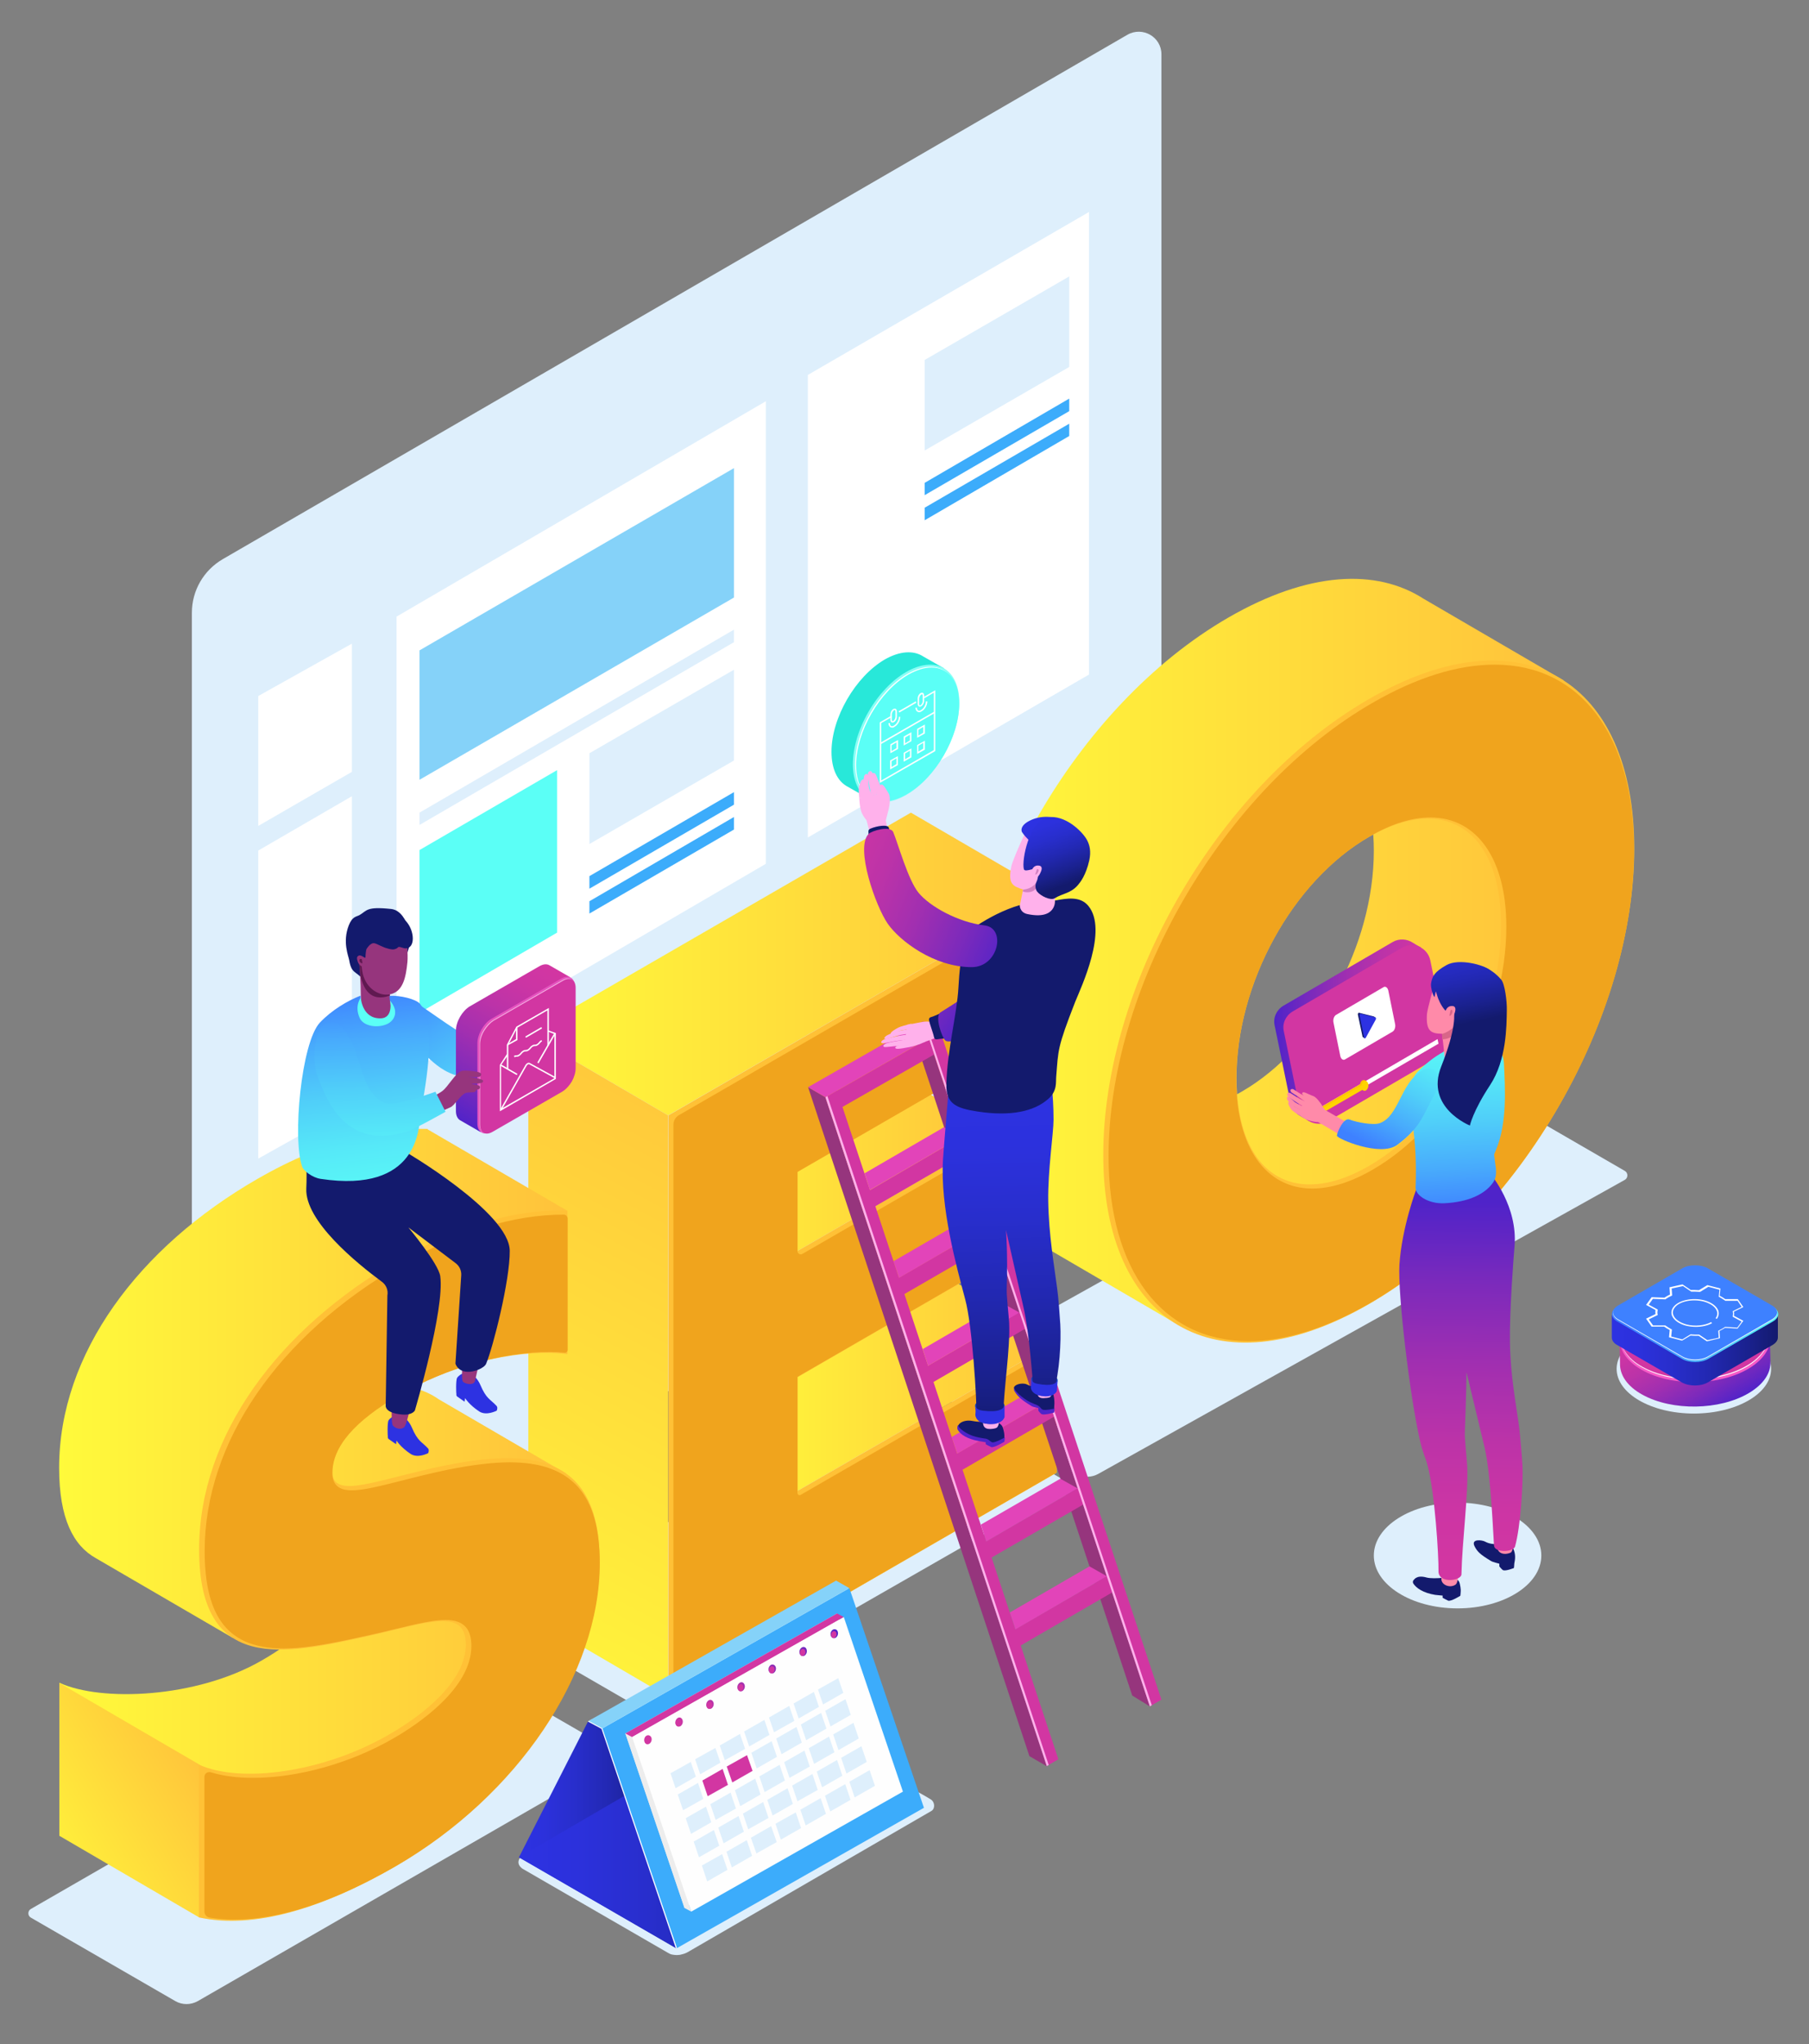 <?xml version="1.0" encoding="UTF-8"?> <svg xmlns="http://www.w3.org/2000/svg" xmlns:xlink="http://www.w3.org/1999/xlink" version="1.1" x="0px" y="0px" viewBox="0 0 749.5 846.7" xml:space="preserve"><rect x="0" y="0" width="749.5" height="846.7" fill="#808080" stroke="none"/> <style type="text/css"> .st0{fill:#DEEFFC;} .st1{fill:#FFFFFF;} .st2{fill:#85D2F9;} .st3{fill:#5BFFF6;} .st4{fill:#3CACFB;} .st5{fill:url(#SVGID_1_);} .st6{fill:#FFC136;} .st7{fill:#F0A41D;} .st8{fill:url(#SVGID_00000030479746549482137130000015908021311947898766_);} .st9{fill:url(#SVGID_00000049207548353389339690000008313858626834651778_);} .st10{fill:url(#SVGID_00000142173894057243017430000004978306947500003737_);} .st11{fill:url(#SVGID_00000064336988408031229280000010938739269685077155_);} .st12{fill:url(#SVGID_00000090260015128429789190000012873042458353902250_);} .st13{fill:url(#SVGID_00000142147652805002605460000015269003566915115192_);} .st14{fill:#28E8D9;} .st15{fill:#88FFF6;} .st16{fill:url(#SVGID_00000062193861662676390710000012344517782409168280_);} .st17{fill:#F75BC7;} .st18{fill:#D236A2;} .st19{fill:url(#SVGID_00000009583738541338435750000005057052565764406915_);} .st20{fill:url(#SVGID_00000028300578135532445090000011440840965471136959_);} .st21{fill:#3E81FF;} .st22{fill:#96357D;} .st23{fill:#E244B9;} .st24{fill:#FFB1EB;} .st25{fill:#0F41B9;} .st26{fill:#4F23C9;} .st27{fill:#131A6D;} .st28{fill:url(#SVGID_00000107562717243747411950000015731858946560060816_);} .st29{fill:url(#SVGID_00000018234515845591230270000015018789289476077730_);} .st30{fill:#D381C2;} .st31{fill:url(#SVGID_00000091722625364415684640000014872224980265354415_);} .st32{fill:url(#SVGID_00000107578852085688088160000000847894551153812125_);} .st33{fill:url(#SVGID_00000090261837968179146360000001379012844232535739_);} .st34{fill:#2D32E2;} .st35{fill:url(#SVGID_00000129203235966543026610000007575637483725181867_);} .st36{fill:#601951;} .st37{fill:url(#SVGID_00000046330593743535718920000000356159161383110785_);} .st38{fill:url(#SVGID_00000107546755608014035730000008873500163020155558_);} .st39{fill:#E553BF;} .st40{fill:#F4B8E5;} .st41{fill:url(#SVGID_00000040556002604253288740000000487325062583449021_);} .st42{fill-rule:evenodd;clip-rule:evenodd;fill:url(#SVGID_00000029019786027503272430000016412792011871735228_);} .st43{fill-rule:evenodd;clip-rule:evenodd;fill:#D236A2;} .st44{fill:#FFC200;} .st45{fill:#FFD300;} .st46{fill:#BAD4FD;} .st47{fill:#FF8AA9;} .st48{fill:url(#SVGID_00000053531847378586607130000016098610752342159795_);} .st49{fill:url(#SVGID_00000140726775099516564180000016545025229960214448_);} .st50{fill:#D86689;} .st51{fill:url(#SVGID_00000023987847870773061880000005481692919031910303_);} .st52{fill:url(#SVGID_00000068675518656822405690000001317214853684096934_);} .st53{fill:url(#SVGID_00000003813805041035501670000018244869425601442486_);} .st54{fill:url(#SVGID_00000052105424540732603050000004826888833727930496_);} .st55{fill-rule:evenodd;clip-rule:evenodd;fill:#DEEFFC;} .st56{fill:url(#SVGID_00000177475297468142806160000003124448291772293268_);} .st57{fill-rule:evenodd;clip-rule:evenodd;fill:url(#SVGID_00000088835106719450061050000002904962782377360265_);} .st58{fill-rule:evenodd;clip-rule:evenodd;fill:#FEFEFE;} .st59{fill-rule:evenodd;clip-rule:evenodd;fill:#3CACFB;} .st60{fill-rule:evenodd;clip-rule:evenodd;fill:#EDEDED;} .st61{fill-rule:evenodd;clip-rule:evenodd;fill:#85D2F9;} .st62{fill-rule:evenodd;clip-rule:evenodd;fill:url(#SVGID_00000124861200638810912490000003441960823682144166_);} </style> <g id="Background"> </g> <g id="image"> <path class="st0" d="M602.1,449.3L384.1,571c-1.4,0.8-1.4,2.9,0,3.7l61.7,35.7c2.9,1.7,6.5,1.7,9.4,0l218-121.7 c1.4-0.8,1.4-2.9,0-3.7l-61.7-35.7C608.6,447.7,605,447.7,602.1,449.3z"></path> <path class="st0" d="M185.8,691l-173,99.7c-1.4,0.8-1.4,2.8,0,3.6l59.9,34.6c2.8,1.6,6.3,1.6,9.2,0l173-99.7c1.4-0.8,1.4-2.8,0-3.6 L195,691C192.1,689.3,188.6,689.3,185.8,691z"></path> <path class="st0" d="M369.6,577.3l-162.3,93c-1.4,0.8-1.4,2.9,0,3.7l61.7,35.7c2.9,1.7,6.5,1.7,9.4,0l162.3-93 c1.4-0.8,1.4-2.9,0-3.7l-61.7-35.7C376.1,575.6,372.5,575.6,369.6,577.3z"></path> <path class="st0" d="M137.2,657.2l344-199.4V22.5c0-7.2-7.8-11.7-14.1-8.1L92.3,231.6c-7.9,4.6-12.8,13-12.8,22.2v370.1 C79.5,653.6,111.6,672,137.2,657.2z"></path> <polygon class="st1" points="164.3,447 317.3,357.8 317.3,166.2 164.3,255.4 "></polygon> <polygon class="st1" points="334.7,346.9 451.2,279.4 451.2,87.8 334.7,155.3 "></polygon> <polygon class="st1" points="107,288.3 107,342.1 145.8,319.7 145.8,266.6 "></polygon> <polygon class="st1" points="107,352.3 107,479.9 145.8,458.2 145.8,329.8 "></polygon> <polygon class="st2" points="173.8,323 304.1,247.5 304.1,193.9 173.8,269.4 "></polygon> <polygon class="st3" points="173.8,419.5 230.8,386.3 230.8,319 173.8,352.1 "></polygon> <polygon class="st0" points="304.1,277.4 304.1,315 244.2,349.6 244.2,312 "></polygon> <polygon class="st4" points="244.2,368.1 304.1,333.3 304.1,328.1 244.2,362.9 "></polygon> <polygon class="st4" points="244.2,378.4 304.1,343.6 304.1,338.4 244.2,373.3 "></polygon> <polygon class="st0" points="443,114.5 443,152 383.1,186.6 383.1,149.1 "></polygon> <polygon class="st4" points="383.1,205.1 443,170.3 443,165.1 383.1,200 "></polygon> <polygon class="st4" points="383.1,215.5 443,180.6 443,175.5 383.1,210.3 "></polygon> <polygon class="st0" points="173.8,341.7 304.1,266 304.1,260.8 173.8,336.6 "></polygon> <linearGradient id="SVGID_1_" gradientUnits="userSpaceOnUse" x1="399.178" y1="394.31" x2="647.828" y2="394.31"> <stop offset="0" style="stop-color:#FFFA3B"></stop> <stop offset="1" style="stop-color:#FFC23B"></stop> </linearGradient> <path class="st5" d="M628.2,454.4l19.6-172.6l-58-33.8c-19.6-12.6-47.7-11.3-80.7,7.7c-64.1,37-110,119.9-110,188.8 c0,34.5,11.7,59.3,31.5,70.7l57.6,33.6L628.2,454.4z M481.3,458.5l84.4-129.3c2.3,6.4,3.5,14.2,3.5,23.2 c0,39.2-23.2,81.6-54.8,99.8C501.7,459.6,490.4,461.4,481.3,458.5z"></path> <path class="st6" d="M567.1,289.6c-64.1,37-110,119.9-110,188.8c0,68.5,45.9,98.8,110,61.8c64.1-37,110-120.3,110-188.7 C677.1,282.5,631.2,252.6,567.1,289.6z M567.1,483c-31.6,18.2-54.8,2.8-54.8-36.5c0-39.2,23.2-81.6,54.8-99.8 c31.6-18.2,54.8-2.8,54.8,36.5C622,422.4,598.7,464.7,567.1,483z"></path> <path class="st7" d="M517.2,555.5c-35.7,0-57.9-29.4-57.9-76.6c0-33.6,10.9-71.1,30.8-105.8c20.3-35.3,48.2-64.5,78.6-82 c18.2-10.5,35.2-15.8,50.6-15.8c35.6,0,57.7,29.4,57.7,76.7c0,33.4-10.9,71-30.8,105.6c-20.3,35.4-48.2,64.6-78.6,82.2 C549.5,550.2,532.5,555.5,517.2,555.5C517.2,555.5,517.2,555.5,517.2,555.5z M592.6,338.6c-7.6,0-16,2.6-25,7.8 c-32.1,18.5-55.4,60.9-55.4,100.7c0,27.9,12.1,45.2,31.5,45.2c7.6,0,16-2.6,25-7.8c32.1-18.5,55.4-60.9,55.4-100.7 C624.1,355.9,612,338.6,592.6,338.6z"></path> <linearGradient id="SVGID_00000093158320156624652310000016495052996001486502_" gradientUnits="userSpaceOnUse" x1="218.872" y1="399.299" x2="435.391" y2="399.299"> <stop offset="0" style="stop-color:#FFFA3B"></stop> <stop offset="1" style="stop-color:#FFC23B"></stop> </linearGradient> <polygon style="fill:url(#SVGID_00000093158320156624652310000016495052996001486502_);" points="276.8,462 218.9,428.2 377.4,336.6 435.4,370.4 "></polygon> <linearGradient id="SVGID_00000082369733760460237060000015963130383507885485_" gradientUnits="userSpaceOnUse" x1="278.79" y1="478.614" x2="413.933" y2="478.614"> <stop offset="0" style="stop-color:#FFFA3B"></stop> <stop offset="1" style="stop-color:#FFC23B"></stop> </linearGradient> <polygon style="fill:url(#SVGID_00000082369733760460237060000015963130383507885485_);" points="330.5,518.1 278.8,487.9 361.2,439.2 413.9,469.9 "></polygon> <linearGradient id="SVGID_00000038376923134978477940000017289869264083837626_" gradientUnits="userSpaceOnUse" x1="302.632" y1="571.176" x2="437.775" y2="571.176"> <stop offset="0" style="stop-color:#FFFA3B"></stop> <stop offset="1" style="stop-color:#FFC23B"></stop> </linearGradient> <polygon style="fill:url(#SVGID_00000038376923134978477940000017289869264083837626_);" points="330.5,617.5 302.6,573.6 385.1,524.8 437.8,555.6 "></polygon> <linearGradient id="SVGID_00000181769504171265704410000003419486211173971892_" gradientUnits="userSpaceOnUse" x1="175.038" y1="702.978" x2="317.529" y2="433.977"> <stop offset="0" style="stop-color:#FFFA3B"></stop> <stop offset="1" style="stop-color:#FFC23B"></stop> </linearGradient> <polygon style="fill:url(#SVGID_00000181769504171265704410000003419486211173971892_);" points="276.8,702.8 218.9,669 218.9,428.2 276.8,462 "></polygon> <polygon class="st6" points="330.5,570.4 413.9,522.2 413.9,469.9 330.5,518.1 330.5,485.4 435.4,424.8 435.4,370.4 276.9,462 276.9,702.9 437.8,610 437.8,555.6 330.5,617.5 "></polygon> <path class="st7" d="M281.3,461.9l152.3-88c0.8-0.4,1.7,0.1,1.7,1v49.9l-104.9,60.6v32.8c0,1,1.1,1.7,2,1.2l79.6-46 c0.8-0.5,1.8,0.1,1.8,1v47.7l-83.4,48.2v48.1c0,0.7,0.7,1.1,1.3,0.8L436.1,559c0.7-0.4,1.7,0.1,1.7,1v49.9l-156.7,90.5 c-0.9,0.5-2.1-0.1-2.1-1.2V465.9C279,464.2,279.9,462.7,281.3,461.9z"></path> <linearGradient id="SVGID_00000049194825493670183510000001719154733200238222_" gradientUnits="userSpaceOnUse" x1="24.575" y1="614.346" x2="234.65" y2="614.346"> <stop offset="0" style="stop-color:#FFFA3B"></stop> <stop offset="1" style="stop-color:#FFC23B"></stop> </linearGradient> <path style="fill:url(#SVGID_00000049194825493670183510000001719154733200238222_);" d="M181.8,579.6c-12-8.5-30.5-7.2-50-3.3 c-17.6,3.5,102.9-75,102.9-75l-57.5-33.5v-0.2c-0.1,0-0.3,0-0.4,0l-0.1,0l-0.1,0c-17-0.4-40.6,3.8-70.1,20.8 c-48.9,28.2-82,72.1-82,119.6c0,21,5.9,32.2,15.2,37.4c0,0,56.7,33,56.7,33l43.8-26.3c-1.2,14.2-17.1,27.3-31.8,35.7 C81.4,703.4,41.9,705,24.6,697v63.3c22.9,5,111.5-12.8,141-29.8c43.2-24.9,68.9-120.2,68.9-120.2L181.8,579.6z"></path> <linearGradient id="SVGID_00000011032862316987603560000012320310373904072353_" gradientUnits="userSpaceOnUse" x1="8.18" y1="772.627" x2="85.418" y2="726.683"> <stop offset="0" style="stop-color:#FFFA3B"></stop> <stop offset="1" style="stop-color:#FFC23B"></stop> </linearGradient> <polygon style="fill:url(#SVGID_00000011032862316987603560000012320310373904072353_);" points="82.5,794.2 24.6,760.4 24.6,697.1 82.6,730.9 "></polygon> <path class="st6" d="M184.5,607c-27.4,5.5-46.8,14.6-46.8,2.6c0-9.6,7.2-20,27.4-31.7c25-14.5,53-19.3,70-17v-59.5 c-17-0.5-40.8,3.6-70.6,20.8c-48.9,28.2-82,72.1-82,119.6c0,51.6,35.5,43.5,70.3,35.8c24.4-5.5,40.2-11.9,40.2,3.6 c0,14.8-16.7,28.6-31.9,37.3c-27.1,15.7-61.4,20.3-78.7,12.4v63.3c22.9,5,51.3-3.8,80.8-20.8c49.2-28.4,85.2-78.5,85.2-126.6 C248.6,601.3,218.2,600.3,184.5,607z"></path> <path class="st7" d="M97.1,795.1c-3.5,0-6.9-0.3-10.2-0.8c-1.3-0.2-2.2-1.3-2.2-2.6V736c0-1.4,1.3-2.3,2.7-1.9 c4.9,1.5,10.8,2.3,17.4,2.3c18.7,0,40.4-6.1,58.1-16.3c9.8-5.6,32.4-20.6,32.4-38.3c0-7.4-3.4-10.8-10.7-10.8 c-5.3,0-12.2,1.7-21,3.8c-3.1,0.8-6.3,1.5-9.8,2.3l-0.4,0.1c-12.3,2.7-25.1,5.6-36,5.6c-22.5,0-32.6-12.5-32.6-40.4 c0-44.9,30.4-89.2,81.4-118.6c23.8-13.7,46.5-20.7,67.3-20.7c0.9,0,1.7,0.7,1.7,1.7v54.3c0,0.7-0.6,1.3-1.3,1.2 c-2-0.2-4-0.3-6.2-0.3c-19.6,0-42.8,6.6-62,17.7c-18.8,10.9-28,21.5-28,32.6c0,2.4,0.8,4.3,2.2,5.4c1.3,1.1,3.3,1.6,5.9,1.6 c4.9,0,11.8-1.8,20.6-4c5.8-1.5,12.3-3.1,19.4-4.6c10.3-2,18.4-3,25.4-3c25.5,0,37.3,13.2,37.3,41.7c0,45.9-34,96.4-84.7,125.7 C138.5,787.7,116,795.1,97.1,795.1C97.1,795.1,97.1,795.1,97.1,795.1z"></path> <g> <path class="st14" d="M344.5,311.4c0-14.1,9.9-31.1,22-38.2c6.3-3.6,12-3.9,16-1.3c0,0,8.6,4.9,8.6,4.9l-23.6,46.9l-7.4,7.2 l-9-5.1C347,323.6,344.5,318.6,344.5,311.4z"></path> <ellipse transform="matrix(0.5 -0.866 0.866 0.5 -75.364 477.011)" class="st15" cx="375.4" cy="303.8" rx="31.2" ry="18"></ellipse> <path class="st1" d="M365.8,331.6c2.9,0,6.1-1,9.5-2.9c12-6.9,21.7-23.7,21.7-37.5c0-9.3-4.4-15-11.5-15c-2.9,0-6.1,1-9.5,2.9 c-12,6.9-21.7,23.7-21.7,37.5C354.3,325.9,358.7,331.6,365.8,331.6z"></path> <path class="st3" d="M366.2,331.9c2.9,0,6.1-1,9.5-2.9c12-6.9,21.7-23.7,21.7-37.5c0-9.3-4.4-15-11.5-15c-2.9,0-6.1,1-9.5,2.9 c-12,6.9-21.7,23.7-21.7,37.5C354.7,326.1,359.1,331.9,366.2,331.9z"></path> </g> <g> <g> <g> <rect x="363.1" y="301.3" transform="matrix(0.866 -0.5 0.5 0.866 -100.403 228.313)" class="st1" width="25.8" height="0.6"></rect> </g> <g> <polygon class="st1" points="364.5,324.3 364.5,299.2 369.2,296.5 369.5,297 365.1,299.5 365.1,323.3 386.9,310.7 386.9,286.9 383,289.2 382.7,288.7 387.5,285.9 387.5,311.1 "></polygon> </g> <g> <rect x="371.9" y="292.6" transform="matrix(0.866 -0.5 0.5 0.866 -96.077 227.182)" class="st1" width="8.2" height="0.6"></rect> </g> <g> <path class="st1" d="M381.1,292.7c-0.1,0-0.3,0-0.4-0.1c-0.3-0.2-0.5-0.6-0.5-1.1v-2.2c0-0.9,0.5-1.8,1.2-2.2 c0.3-0.2,0.7-0.2,1-0.1c0.3,0.2,0.5,0.6,0.5,1.1v2.2c0,0.9-0.5,1.8-1.2,2.2C381.5,292.7,381.3,292.7,381.1,292.7z M382,287.6 c-0.1,0-0.2,0-0.3,0.1c-0.5,0.3-0.9,1.1-0.9,1.7v2.2c0,0.3,0.1,0.5,0.2,0.6c0.1,0.1,0.3,0,0.4-0.1c0.5-0.3,0.9-1.1,0.9-1.7v-2.2 c0-0.3-0.1-0.5-0.2-0.6C382,287.6,382,287.6,382,287.6z"></path> </g> <g> <path class="st1" d="M369.8,299.3c-0.1,0-0.3,0-0.4-0.1c-0.3-0.2-0.5-0.6-0.5-1.1v-2.2c0-0.9,0.5-1.8,1.2-2.2 c0.3-0.2,0.7-0.2,1-0.1c0.3,0.2,0.5,0.6,0.5,1.1v2.2c0,0.9-0.5,1.8-1.2,2.2C370.2,299.2,370,299.3,369.8,299.3z M370.7,294.1 c-0.1,0-0.2,0-0.3,0.1c-0.5,0.3-0.9,1.1-0.9,1.7v2.2c0,0.3,0.1,0.5,0.2,0.6c0.1,0.1,0.3,0,0.4-0.1c0.5-0.3,0.9-1.1,0.9-1.7v-2.2 c0-0.3-0.1-0.5-0.2-0.6C370.7,294.1,370.7,294.1,370.7,294.1z"></path> </g> <g> <path class="st1" d="M380.8,295c-0.3,0-0.5-0.1-0.7-0.2c-0.5-0.3-0.8-0.9-0.8-1.7h0.6c0,0.6,0.2,1,0.5,1.2 c0.3,0.2,0.8,0.1,1.2-0.2c1.1-0.6,2-2.2,2-3.5l0-0.1l0.6,0l0,0.1c0,1.5-1,3.3-2.3,4C381.5,294.9,381.1,295,380.8,295z"></path> </g> <g> <path class="st1" d="M369.6,301.4c-0.3,0-0.5-0.1-0.7-0.2c-0.5-0.3-0.8-0.9-0.8-1.7h0.6c0,0.6,0.2,1,0.5,1.2 c0.3,0.2,0.8,0.1,1.2-0.2c1.1-0.6,2-2.2,2-3.5l0-0.1l0.6,0l0,0.1c0,1.5-1,3.3-2.3,4C370.4,301.3,370,301.4,369.6,301.4z"></path> </g> </g> <g> <g> <path class="st1" d="M380,305.6v-3.7l3.2-1.8v3.7L380,305.6z M380.5,302.3v2.4l2-1.2v-2.4L380.5,302.3z"></path> </g> <g> <path class="st1" d="M374.4,308.8v-3.7l3.2-1.8v3.7L374.4,308.8z M375,305.5v2.4l2-1.2v-2.4L375,305.5z"></path> </g> <g> <path class="st1" d="M368.9,312v-3.7l3.2-1.8v3.7L368.9,312z M369.4,308.7v2.4l2-1.2v-2.4L369.4,308.7z"></path> </g> <g> <path class="st1" d="M368.8,318.7V315l3.2-1.8v3.7L368.8,318.7z M369.4,315.3v2.4l2-1.2v-2.4L369.4,315.3z"></path> </g> <g> <path class="st1" d="M380,312.3v-3.7l3.2-1.8v3.7L380,312.3z M380.5,308.9v2.4l2-1.2v-2.4L380.5,308.9z"></path> </g> <g> <path class="st1" d="M374.4,315.5v-3.7l3.2-1.8v3.7L374.4,315.5z M375,312.1v2.4l2-1.2v-2.4L375,312.1z"></path> </g> </g> </g> <ellipse class="st0" cx="701.8" cy="567" rx="32" ry="18.5"></ellipse> <g> <g> <linearGradient id="SVGID_00000133491328499277286120000011872275826129829797_" gradientUnits="userSpaceOnUse" x1="-375.229" y1="2507.615" x2="-328.572" y2="2507.615" gradientTransform="matrix(0.513 0.858 0.858 -0.513 -1268.029 2151.719)"> <stop offset="0" style="stop-color:#D236A2"></stop> <stop offset="0.145" style="stop-color:#CC35A4"></stop> <stop offset="0.332" style="stop-color:#BC33A8"></stop> <stop offset="0.541" style="stop-color:#A22FB0"></stop> <stop offset="0.766" style="stop-color:#7D2ABB"></stop> <stop offset="1" style="stop-color:#4F23C9"></stop> </linearGradient> <path style="fill:url(#SVGID_00000133491328499277286120000011872275826129829797_);" d="M724.6,577c-12.1,7.2-31.8,7.5-44.1,0.7 c-6.4-3.5-9.5-8.3-9.3-13.1c0,0-0.2-9.9-0.2-9.9l62.3-1.2l0.2,10.3C733.8,568.6,730.8,573.3,724.6,577z"></path> <ellipse transform="matrix(1 -1.541628e-02 1.541628e-02 1 -8.463 10.891)" class="st17" cx="702.2" cy="554.4" rx="31.2" ry="18"></ellipse> <path class="st1" d="M731.1,548.3c-1.5-2.5-4-4.8-7.4-6.6c-12.1-6.7-31.5-6.4-43.4,0.7c-7.9,4.8-10.6,11.5-7,17.6 c1.5,2.5,4,4.8,7.4,6.6c12.1,6.7,31.5,6.4,43.4-0.7C732,561.1,734.7,554.4,731.1,548.3z"></path> <path class="st18" d="M731,547.9c-1.5-2.5-4-4.8-7.4-6.6c-12.1-6.7-31.5-6.4-43.4,0.7c-7.9,4.8-10.6,11.5-7,17.6 c1.5,2.5,4,4.8,7.4,6.6c12.1,6.7,31.5,6.4,43.4-0.7C732,560.7,734.7,554,731,547.9z"></path> </g> <g> <g> <g> <polygon class="st1" points="710,562.9 704.6,562.6 704.7,562 709.8,562.3 725.3,553 703.1,540.6 687.4,550 688,552.8 687.4,552.9 686.7,549.7 703.1,539.9 726.5,553 "></polygon> </g> <g> <rect x="687" y="549.4" transform="matrix(1 -1.556366e-02 1.556366e-02 1 -8.472 10.871)" class="st1" width="14.3" height="0.6"></rect> </g> <g> <rect x="709.6" y="554.7" transform="matrix(1 -1.890007e-02 1.890007e-02 1 -10.43 13.517)" class="st1" width="0.6" height="7.7"></rect> </g> <g> <path class="st1" d="M704.6,553.7c-1,0-1.8-0.5-1.8-1.1l-0.5-12.1l0.6,0l0.5,12.1c0,0.3,0.6,0.6,1.3,0.6l20.7-0.5l0,0.6 L704.6,553.7C704.7,553.7,704.7,553.7,704.6,553.7z"></path> </g> </g> <g> <path class="st1" d="M703.8,559.7c-0.5-0.3-0.7-0.6-0.8-0.8c-0.1-0.2-0.2-0.3-0.6-0.6c-0.4-0.2-0.7-0.3-1.1-0.3 c-0.4-0.1-0.8-0.1-1.3-0.4c-0.5-0.3-0.7-0.6-0.8-0.8c-0.1-0.2-0.2-0.3-0.6-0.6c-0.4-0.2-0.7-0.3-1.1-0.3 c-0.4-0.1-0.8-0.1-1.3-0.4c-0.5-0.3-0.7-0.6-0.8-0.8c-0.1-0.2-0.2-0.3-0.6-0.6c-0.4-0.2-0.7-0.3-1.1-0.3 c-0.4-0.1-0.8-0.1-1.3-0.4l0.3-0.5c0.4,0.2,0.7,0.3,1.1,0.3c0.4,0.1,0.8,0.1,1.3,0.4c0.5,0.3,0.7,0.6,0.8,0.8 c0.1,0.2,0.2,0.3,0.6,0.6c0.4,0.2,0.7,0.3,1.1,0.3c0.4,0.1,0.8,0.1,1.3,0.4c0.5,0.3,0.7,0.6,0.8,0.8c0.1,0.2,0.2,0.3,0.6,0.6 c0.4,0.2,0.7,0.3,1.1,0.3c0.4,0.1,0.8,0.1,1.3,0.4c0.5,0.3,0.7,0.6,0.8,0.8c0.1,0.2,0.2,0.3,0.6,0.6L703.8,559.7z"></path> </g> <g> <g> <polygon class="st1" points="692.9,565.1 679.3,557.5 692.7,549.5 693,550 680.4,557.5 693,564.5 701.1,564.1 709.6,558.9 709.9,559.4 701.2,564.6 "></polygon> </g> <g> <polygon class="st1" points="693.1,565 692.8,564.6 697.4,561.8 701.3,564.1 701,564.6 697.4,562.5 "></polygon> </g> </g> <g> <rect x="691.1" y="554" transform="matrix(0.483 -0.876 0.876 0.483 -131.015 893.686)" class="st1" width="0.6" height="7.7"></rect> </g> </g> </g> <g> <linearGradient id="SVGID_00000167394774639961017820000007626752447035438014_" gradientUnits="userSpaceOnUse" x1="667.817" y1="559.31" x2="736.779" y2="559.31"> <stop offset="0" style="stop-color:#2D32E2"></stop> <stop offset="0.156" style="stop-color:#2C31DC"></stop> <stop offset="0.355" style="stop-color:#282ECC"></stop> <stop offset="0.579" style="stop-color:#2228B2"></stop> <stop offset="0.819" style="stop-color:#1A218E"></stop> <stop offset="1" style="stop-color:#131A6D"></stop> </linearGradient> <path style="fill:url(#SVGID_00000167394774639961017820000007626752447035438014_);" d="M667.8,544.8v9.2c0,1.1,0.7,2.3,2.2,3.1 l26.8,15.5c3,1.7,7.8,1.7,10.8,0l26.8-15.5c1.5-0.9,2.2-2,2.2-3.1v-9.2H667.8z"></path> <linearGradient id="SVGID_00000139268679747623274270000007521606207826301840_" gradientUnits="userSpaceOnUse" x1="746.037" y1="525.521" x2="678.208" y2="554.716"> <stop offset="0" style="stop-color:#5BFFF6"></stop> <stop offset="0.149" style="stop-color:#5AF9F6"></stop> <stop offset="0.34" style="stop-color:#56E9F8"></stop> <stop offset="0.554" style="stop-color:#50CFF9"></stop> <stop offset="0.783" style="stop-color:#48ABFC"></stop> <stop offset="1" style="stop-color:#3E81FF"></stop> </linearGradient> <path style="fill:url(#SVGID_00000139268679747623274270000007521606207826301840_);" d="M734.5,541.2l-26.8-15.5 c-3-1.7-7.8-1.7-10.8,0l-26.8,15.5c-3,1.7-3,4.5,0,6.2l26.8,15.5c3,1.7,7.8,1.7,10.8,0l26.8-15.5 C737.5,545.7,737.5,542.9,734.5,541.2z"></path> <path class="st1" d="M702.3,563.4c-2,0-3.8-0.4-5.2-1.2l-26.8-15.5c-1.3-0.8-2-1.8-2-2.8c0-1,0.7-2,2-2.8l26.8-15.5 c1.4-0.8,3.2-1.2,5.2-1.2c2,0,3.8,0.4,5.2,1.2l26.8,15.5c1.3,0.8,2,1.8,2,2.8c0,1-0.7,2-2,2.8l-26.8,15.5 C706.1,563,704.3,563.4,702.3,563.4L702.3,563.4z"></path> <path class="st21" d="M702.3,563.1c-2,0-3.8-0.4-5.2-1.2l-26.8-15.5c-1.3-0.8-2-1.8-2-2.8c0-1,0.7-2,2-2.8l26.8-15.5 c1.4-0.8,3.2-1.2,5.2-1.2c2,0,3.8,0.4,5.2,1.2l26.8,15.5c1.3,0.8,2,1.8,2,2.8c0,1-0.7,2-2,2.8l-26.8,15.5 C706.1,562.7,704.3,563.1,702.3,563.1L702.3,563.1z"></path> </g> <g id="gear-5-icon_14_"> <path class="st1" d="M707.2,555.6l-3.4-2.3c-1.1,0-2.3,0-3.4-0.1l-3.5,2.1l-5.4-1.4l0.3-3c-0.8-0.4-1.6-0.9-2.3-1.4l-5.2,0 l-2.3-3.3l3.9-1.9c-0.1-0.6-0.1-1.2,0-1.7l-3.9-2.1l2.3-3.2l5.3,0.2c0.7-0.5,1.5-0.9,2.3-1.3l-0.2-3l5.4-1.2l3.4,2.3 c1.1,0,2.3,0,3.4,0.1l3.5-2.1l5.4,1.4l-0.3,3c0.8,0.4,1.6,0.9,2.3,1.4l5.2,0l2.3,3.3l-3.9,1.9c0.1,0.6,0.1,1.2,0,1.7l3.9,2.1 l-2.4,3.2l-5.2-0.3c-0.7,0.5-1.5,0.9-2.3,1.3l0.2,3L707.2,555.6z M704,552.8l3.4,2.3l4.7-1l-0.2-2.9l0.2-0.1 c0.9-0.4,1.8-0.9,2.5-1.4l0.1-0.1l5.1,0.3l1.8-2.5l-3.7-2l0-0.2c0.1-0.6,0.2-1.3,0-1.9l0-0.2l3.7-1.8l-1.7-2.5l-5.1,0l-0.1-0.1 c-0.7-0.5-1.5-1-2.4-1.5l-0.2-0.1l0.3-2.9l-4.6-1.2l-3.4,2.1l-0.1,0c-1.2-0.1-2.4-0.1-3.5-0.1l-0.1,0l-3.4-2.3l-4.7,1l0.2,2.9 l-0.2,0.1c-0.9,0.4-1.8,0.9-2.5,1.4l-0.1,0.1l-5.2-0.2l-1.7,2.4l3.7,2l0,0.2c-0.1,0.6-0.2,1.3,0,1.9l0,0.2l-3.7,1.8l1.8,2.5l5.1,0 l0.1,0.1c0.7,0.5,1.5,1,2.4,1.5l0.2,0.1l-0.3,2.9l4.6,1.2l3.4-2.1l0.1,0C701.5,552.8,702.7,552.8,704,552.8L704,552.8z M702.6,549.6c-1.4,0-2.8-0.2-4.1-0.5c-3-0.8-5.1-2.4-5.8-4.2c-0.4-1.2-0.2-2.4,0.6-3.5c2.1-2.8,7.8-4.1,12.8-2.8 c3,0.8,5.1,2.4,5.8,4.2c0.4,1.2,0.2,2.4-0.6,3.5l-0.5-0.3c0.7-0.9,0.9-2,0.5-3c-0.6-1.7-2.6-3.1-5.4-3.9 c-4.7-1.2-10.2-0.1-12.1,2.6c-0.7,0.9-0.9,2-0.5,3c0.6,1.7,2.6,3.1,5.4,3.9c3.5,0.9,7.6,0.5,10.3-1l0.3,0.5 C707.4,549.1,705,549.6,702.6,549.6z"></path> </g> <g> <polygon class="st22" points="334.8,450.3 342,454.5 433.7,731.6 426.5,727.4 "></polygon> <polygon class="st22" points="377.6,425.9 384.8,430.1 476.4,706.8 469.1,702.3 "></polygon> <g> <polygon class="st18" points="389.6,427.3 481.2,704 476.4,706.8 384.8,430.1 "></polygon> <polygon class="st18" points="346.8,451.7 438.5,728.7 433.7,731.5 342,454.5 "></polygon> </g> <g> <polygon class="st18" points="420.6,682.9 463.2,658.2 461,651.5 418.3,676.2 "></polygon> </g> <polygon class="st23" points="420.7,674.9 458.6,652.9 451.4,648.8 418.4,667.9 "></polygon> <g> <polygon class="st18" points="408.5,646.5 451.2,621.8 448.9,615.1 406.3,639.8 "></polygon> </g> <polygon class="st23" points="408.6,638.5 446.5,616.5 439.3,612.5 406.4,631.5 "></polygon> <g> <polygon class="st18" points="396.5,610.1 439.1,585.4 436.9,578.7 394.2,603.4 "></polygon> </g> <polygon class="st23" points="396.6,602.1 434.5,580.1 427.3,576.1 394.3,595.2 "></polygon> <g> <polygon class="st18" points="384.4,573.8 427.1,549 424.8,542.3 382.2,567 "></polygon> </g> <polygon class="st23" points="384.5,565.7 422.4,543.7 415.2,539.7 382.3,558.8 "></polygon> <g> <polygon class="st18" points="372.3,537.4 415,512.7 412.8,505.9 370.1,530.6 "></polygon> </g> <polygon class="st23" points="372.5,529.3 410.4,507.3 403.2,503.3 370.2,522.4 "></polygon> <g> <polygon class="st18" points="360.3,501 403,476.3 400.7,469.5 358.1,494.3 "></polygon> </g> <polygon class="st23" points="360.4,492.9 398.3,470.9 391.1,466.9 358.2,486 "></polygon> <g> <polygon class="st18" points="348.7,458.7 387,436.8 384.8,430.1 346.4,452 "></polygon> </g> <polygon class="st23" points="342,454.5 389.6,427.3 382.4,423.1 334.8,450.3 "></polygon> <g> <polygon class="st24" points="385.8,430.4 477.2,706.3 476.4,706.8 385.1,430.8 "></polygon> <polygon class="st24" points="342.8,454 434.5,731.1 433.7,731.5 342,454.5 "></polygon> </g> </g> <path class="st25" d="M438.2,571.8c-0.1,1.3-2.6,2.2-5.6,2c-3-0.2-5.4-1.4-5.3-2.7s2.6-2.2,5.6-2 C435.9,569.3,438.3,570.5,438.2,571.8z"></path> <ellipse class="st25" cx="410.1" cy="582.2" rx="6.1" ry="2.6"></ellipse> <g> <path class="st26" d="M431.6,582.6c-2.6-1.9-3.9-1.7-6.3-3.1c-1.2-0.7-2.5-3.6-3.7-5c-0.2-0.2-0.7-0.3-1.3,0 c-0.2,0.1-0.3,1.3,0,1.7c1.2,2,2.6,3.5,7.1,6.2c0.6,0.4,2.8,0.8,2.8,0.8v1.1c0,0,1,1.4,1.5,1.5c1.2,0.4,5-0.7,5-0.7 s0.1,0.1,0.2-1.9C434.7,583.4,433.3,583.8,431.6,582.6z"></path> <path class="st27" d="M430.5,582.5c0.4,0.3,1,1.2,1.5,1.4c1.1,0.4,4.7-0.4,4.7-0.4s0.6-3.6-0.5-6.6c-0.4-1.3-2.1-2.1-2.1-2.1 s-5.5,0.4-8.5-1.3c-1.4-0.8-4.7-0.4-5.4,1c-0.5,0.9,2.4,3.7,5.2,5.5C428,581.6,429.3,581.6,430.5,582.5z"></path> <path class="st24" d="M435,578.7c-0.5,0.3-1.9,0.4-2.4,0.4c-1.4,0.1-2.7-0.2-2.9-2.3c0-0.4,0-5.2,0-5.2c0-0.9,6.4-1.1,6.6-0.6 C436.5,571.7,436.3,578,435,578.7z"></path> <path class="st26" d="M410.3,596.5c-2.6-1.8-3.8-1.7-6.1-3c-1.2-0.7-4.3-2.8-5.4-4.1c-0.2-0.2-1.5,0.8-2,1.1 c-0.1,0.1-0.3,1.2,0,1.7c1.1,2,4.1,3.9,8.8,4.7c0.7,0.1,2.8,0.5,2.8,0.5v0.8c0,0,1.8,1,2.3,1.2c1.1,0.4,5.4-2.2,5.4-2.2 s0.1,0.1,0.2-1.8C414,595.4,411.9,597.7,410.3,596.5z"></path> <path class="st27" d="M409.6,596.4c0.4,0.3,0.9,0.8,1.4,1c1.1,0.4,5.1-1.9,5.1-1.9s0.3-1.5-0.7-4.4c-0.4-1.3-2.6-2.2-2.6-2.2 s-6.4,0.4-9.7-0.3c-2.7-0.6-5.3,0.3-6,1.7c-0.5,0.9,3.4,3.9,7.1,4.8C408.1,596.1,408.4,595.6,409.6,596.4z"></path> <path class="st24" d="M412.9,591.4c-0.5,0.3-1.8,0.5-2.7,0.5c-1.1,0-2.7-0.2-2.9-2.3c0-0.4,0-4.9,0-4.9c0-0.9,6.4-0.2,6.6,0.2 C414.2,585.6,414.3,590.6,412.9,591.4z"></path> <g> <g> <path class="st24" d="M374.8,432.7l1.1-8.2c0,0,5.4-1.1,7-1.3c0.8-0.1,3.1-0.2,6.1,0.6l-1.6,6.2c0,0-3.1,1.2-4.7,1.7 C381.6,432,374.8,432.7,374.8,432.7z"></path> <path class="st24" d="M371,433.7c-0.5,1.2,2,0.7,5.8,0c3.7-0.7,6.7-2.3,6.7-2.3l-1.9-1l-3.7,1.2 C377.9,431.5,371.4,432.8,371,433.7z"></path> <path class="st24" d="M377.6,424c0,0-3.5,0.9-4.6,1.3c-0.9,0.3-2.6,1.3-3.3,1.9c-0.3,0.2-0.7,0.7-0.7,0.9 c0.1,0.4,0.3,0.3,0.7,0.2c0.8-0.3,3.2-1.4,3.2-1.4l4.7-0.9L377.6,424z"></path> <path class="st24" d="M376.4,428.2l1-2.1c0,0-4,0.7-5.4,1c-1.2,0.3-3.3,1.1-4.4,1.7c-0.6,0.3-1.1,0.8-1.2,1.2 c-0.1,0.4,0.6,0.4,0.9,0.3c0,0,3.4-1,4.5-1.3C373.5,428.5,376.4,428.2,376.4,428.2z"></path> <path class="st24" d="M376.4,428.4c0,0-3.9,0.6-5.2,0.9c-1.6,0.4-3.3,0.6-4.8,1.2c-0.8,0.3-1.3,0.8-1.3,1.2 c0,0.4,0.6,0.5,1.2,0.4c0,0,3-0.6,4.2-0.8c1.3-0.3,5.1-0.6,5.1-0.6L376.4,428.4z"></path> <path class="st24" d="M374.9,432.8l1.1-2.3c0,0-3.3,0.5-4.9,0.8c-1.1,0.2-2.8,0.5-3.7,0.8c-0.4,0.1-1.3,0.6-1.4,1 c-0.2,0.6,0.6,0.6,1,0.6C368.8,433.6,374.9,432.8,374.9,432.8z"></path> </g> <polygon class="st24" points="386.1,430.1 387.7,424 404.2,420.4 404.8,428.2 "></polygon> <path class="st27" d="M393,429.9c0,0-3.6,0.4-4.8,0.6c-0.6,0.1-1.1-0.2-1.2-0.8c-0.4-2-1.7-5.1-2.1-7.2c-0.1-0.6,0.3-1.1,0.8-1.2 c1-0.2,5-2.1,5-2.1L393,429.9z"></path> <linearGradient id="SVGID_00000007414684380749486990000015587619279599335051_" gradientUnits="userSpaceOnUse" x1="-5317.381" y1="355.377" x2="-5248.424" y2="401.844" gradientTransform="matrix(1 0 0 1 5666.912 0)"> <stop offset="0" style="stop-color:#D236A2"></stop> <stop offset="0.145" style="stop-color:#CC35A4"></stop> <stop offset="0.332" style="stop-color:#BC33A8"></stop> <stop offset="0.541" style="stop-color:#A22FB0"></stop> <stop offset="0.766" style="stop-color:#7D2ABB"></stop> <stop offset="1" style="stop-color:#4F23C9"></stop> </linearGradient> <path style="fill:url(#SVGID_00000007414684380749486990000015587619279599335051_);" d="M451.1,382.3 c-8.2,13.1-24.5,30.6-35.6,39.6c-3.7,3.1-9.2,5.9-17.8,8.6c-1.4,0.4-5,1.4-6,0.5c-1.4-1.2-4.6-10-2-11.7 c3.3-2.1,15.6-9.6,19.9-14.1c6.7-6.9,17.7-23.6,28.7-28.6C446.8,372.8,455.1,376,451.1,382.3z"></path> <path class="st24" d="M424.4,345.7c0,0-4.9,10.6-5.4,13.2c-1.5,7.4,0.6,8.2,5.4,9.7c3.4,1,7.9,1.4,10.7-3.3 c1.8-3,3.6-9.4,3.6-9.4C439.8,351.6,425.4,341.5,424.4,345.7z"></path> <linearGradient id="SVGID_00000155146388470501223670000006853563895727063443_" gradientUnits="userSpaceOnUse" x1="-6452.55" y1="3577.639" x2="-6432.552" y2="3598.672" gradientTransform="matrix(0.913 0.407 -0.407 0.913 7782.321 -301.666)"> <stop offset="0" style="stop-color:#2D32E2"></stop> <stop offset="0.156" style="stop-color:#2C31DC"></stop> <stop offset="0.355" style="stop-color:#282ECC"></stop> <stop offset="0.579" style="stop-color:#2228B2"></stop> <stop offset="0.819" style="stop-color:#1A218E"></stop> <stop offset="1" style="stop-color:#131A6D"></stop> </linearGradient> <path style="fill:url(#SVGID_00000155146388470501223670000006853563895727063443_);" d="M445.3,347.6c0-1.7,0.1-2.5-2.7-5.9 c-2.3-2.9-9.1-4.6-14.8-2.3c-5.9,2.4-4.4,5.2-4.4,5.2s4.3,6.6,6.6,3.8l6.3,6.7c0,0,0.7,0.3,1.7-0.1c1.5-0.5,3,0.5,3,0.5 S445.2,352.6,445.3,347.6z"></path> <path class="st24" d="M438,380.5l-17,2.1l3.5-17.2l14.9-1.9c0,0-2,5.8-2.1,7C436.4,378.1,438,380.5,438,380.5z"></path> <path class="st30" d="M423.9,368.5l-0.1,0.8c0,0,2.1,0.7,3.9-0.1c2.1-0.8,2.9-3.8,2.9-3.8l-0.8-0.5 C429.8,365,428.2,368.1,423.9,368.5z"></path> <linearGradient id="SVGID_00000127764277703559419880000011186330435595569819_" gradientUnits="userSpaceOnUse" x1="-6926.427" y1="455.44" x2="-6923.209" y2="594.963" gradientTransform="matrix(1 0 0 1 7340.012 0)"> <stop offset="0" style="stop-color:#2D32E2"></stop> <stop offset="0.156" style="stop-color:#2C31DC"></stop> <stop offset="0.355" style="stop-color:#282ECC"></stop> <stop offset="0.579" style="stop-color:#2228B2"></stop> <stop offset="0.819" style="stop-color:#1A218E"></stop> <stop offset="1" style="stop-color:#131A6D"></stop> </linearGradient> <path style="fill:url(#SVGID_00000127764277703559419880000011186330435595569819_);" d="M439.3,548.6 c-0.2-3.4-0.8-11.6-1.3-14.9c-1.2-9.4-3.5-22.2-3.7-36.3c-0.2-12.5,2.2-28,2.2-33.6c0-10.9-1.3-18-1.3-18l-42.2,5.9 c0,0-2,23.7-2.3,28.6c-1.2,19.8,5.6,44.3,9.2,57.9c3,11.1,4.8,41.8,4.7,48.3c0.3,4.8,10.9,3.6,11,1c0.3-13.3,3-28.5,2.5-39.7 c-0.1-2.2-1.1-11.2-1-13.5c0.5-15.1-0.3-24.8-0.3-24.8s6.4,28.4,7.2,31.8c2.6,11.1,3.9,31.7,4.2,34.7c0.3,3,7.8,2.6,8.4,0.3 C439,568.4,439.7,555.6,439.3,548.6z"></path> <path class="st27" d="M450.9,375.2c-3.4-4.1-8.9-3.1-13.8-2.2c0,0,0.7,8.2-11.5,5.6c-3.2-0.7-3.1-3.7-3.1-3.7 c-6.6,1.9-13.1,5.4-17.8,8.5c-5,3.3-6.9,12.2-7.6,25.6c-0.6,11-4.7,26.3-5,40c-0.2,8.1,3.8,10,12.9,11.4 c13.7,2.1,23.5,0,29.4-5.3c3.7-3.3,3-6.8,3.2-9.1c0.9-11.2,0.4-11.9,7.9-31.1C447.9,409,459.2,385.2,450.9,375.2z"></path> <polygon class="st24" points="366.9,339.3 359,339.7 363.4,356.5 370.4,357 "></polygon> <path class="st27" d="M359.9,349.1c0,0,0-3.6-0.1-4.8c0-0.6,0.4-0.9,0.9-1.1c2.6-1.1,7.4-1.9,7.6-0.2c0.1,1,1.4,5.6,1.4,5.6 L359.9,349.1z"></path> <linearGradient id="SVGID_00000116225591279421071460000014923342173369632414_" gradientUnits="userSpaceOnUse" x1="-5877.133" y1="-459.171" x2="-5800.173" y2="-407.311" gradientTransform="matrix(0.98 -0.201 0.201 0.98 6188.252 -378.521)"> <stop offset="0" style="stop-color:#D236A2"></stop> <stop offset="0.145" style="stop-color:#CC35A4"></stop> <stop offset="0.332" style="stop-color:#BC33A8"></stop> <stop offset="0.541" style="stop-color:#A22FB0"></stop> <stop offset="0.766" style="stop-color:#7D2ABB"></stop> <stop offset="1" style="stop-color:#4F23C9"></stop> </linearGradient> <path style="fill:url(#SVGID_00000116225591279421071460000014923342173369632414_);" d="M402.6,400.6c-15.5,0-29.8-10.8-34.8-18 c-5-7.2-13.6-31.5-7.9-37.2c1.3-1.3,9-3.6,10.2-0.7c1.9,4.5,6.1,19.7,10.4,25c4.8,5.9,16.6,12.3,27.3,13.6 C417,384.2,413.8,400.6,402.6,400.6z"></path> <g> <path class="st24" d="M365.8,328.4l-9.8,2.2c0,0,0.2,4.4,1.1,6.2c0.7,1.6,1.9,3.2,3.6,4.5l6.3-1.5l1.2-4.6l-0.6-5.2L365.8,328.4 z"></path> <path class="st24" d="M364.9,325c0.9-0.4,1.7,1,3.3,3.7c1.1,1.9,0,6.4,0,6.4l-2.5-4.1C365.6,331.1,364,325.5,364.9,325z"></path> <path class="st24" d="M356,330.6c0,0-0.3-3.2-0.2-4.2c0.1-0.8,0.6-2.3,1-3c0.1-0.2,0.6-0.6,0.9-0.6c0.5,0.1,1,7.8,1,7.8 L356,330.6z"></path> <path class="st24" d="M361.6,329.7l-3,0.8c0,0-0.8-3.6-0.9-4.9c-0.1-1.1,0.1-3,0.3-4c0.1-0.5,0.5-1,1-1c0.5-0.1,0.7,0.5,0.8,0.8 c0,0,0,3.1,0.1,4.1C360,327.4,361.6,329.7,361.6,329.7z"></path> <path class="st24" d="M361,329.6c0,0-1.6-7.7-1.4-9.1c0.1-0.7,0.5-1.1,1-1.1c0.5,0,0.9,0.6,0.9,1.1l2,8.5L361,329.6z"></path> <path class="st24" d="M366.3,329.3h-2.8c0,0-2.3-6.9-2.3-7.9c0-0.5,0.1-1.2,0.6-1.2c0.6-0.1,1,0.4,1.2,0.9 C363.3,321.9,366.3,329.3,366.3,329.3z"></path> </g> <linearGradient id="SVGID_00000072280087264902941860000001268450516575680412_" gradientUnits="userSpaceOnUse" x1="-6454.179" y1="3576.002" x2="-6432.872" y2="3598.412" gradientTransform="matrix(0.913 0.407 -0.407 0.913 7782.321 -301.666)"> <stop offset="0" style="stop-color:#2D32E2"></stop> <stop offset="0.156" style="stop-color:#2C31DC"></stop> <stop offset="0.355" style="stop-color:#282ECC"></stop> <stop offset="0.579" style="stop-color:#2228B2"></stop> <stop offset="0.819" style="stop-color:#1A218E"></stop> <stop offset="1" style="stop-color:#131A6D"></stop> </linearGradient> <path style="fill:url(#SVGID_00000072280087264902941860000001268450516575680412_);" d="M433.9,338.6c7.2-1.4,14.6,5.8,16.5,9.4 c1.1,2.1,1.7,4.7,0.9,8.4c-1.4,6.1-3.6,8.9-4.7,10.2c-3,3.5-6.3,3.4-9.7,5.5c-1.7,1-5.8-1-7.2-2.8c-0.4-0.5-1.2-2.2-0.2-4.2 c0.6-1.3,0.7-2.8,0.7-4.4c-0.1-2.4-5.5,1.1-6-0.7C423.2,356.2,426.5,340,433.9,338.6z"></path> </g> </g> <path class="st24" d="M430,358.5c-2.9,0-3.3,4.4-2,5.1c0.7,0.4,2.3-0.1,3.1-2.2C431.8,360,432,358.5,430,358.5z"></path> <path class="st30" d="M429.6,360l-0.7,2.2c0.4,0.3,1.2-0.7,1.4-1.4C430.5,360.2,430.1,359.9,429.6,360z"></path> <path class="st34" d="M407.1,584.3c-2.4-0.3-2.7-1.4-3.1-1.9c0.4,2.6,0.1,3,0.1,3.5c0,1.6,1.4,4,6.9,4c2.8,0,5.2-1.8,5.2-3.2 c0,0,0-1,0-4.5C415.6,583.7,413.9,585.1,407.1,584.3z"></path> <path class="st34" d="M429.9,573.2c-2.2-0.4-2.4-1.4-2.7-1.9c0.2,2.4-0.1,2.7-0.1,3.1c-0.1,1.4,1,3.7,6,4c2.6,0.1,4.8-1.3,4.8-2.6 c0,0,0-0.9,0.3-4C437.5,573.1,435.9,574.3,429.9,573.2z"></path> <path class="st22" d="M229.8,414.2c-1,0.1-3.2,0.5-4,1.1c-2.2,1.7-3.7,7.5-5.4,9.7c-1,1.4-4.9,4.8-4.9,4.8l4.8,5 c0,0,4.2-3.4,4.9-3.9c1.4-1,2.8-6.1,4.6-7.2c0.8-0.5,3.2-1,3.4-1.3c0.1-0.1,0.5-1.1,0.5-1.1s0.5-0.3,0.8-0.5 c0.3-0.2,0.4-0.9,0.2-1.2c-0.7-0.7-3.6,0-3.6,0s0.4-0.4,1.4-0.7c0.8-0.2,2-0.5,2.7-0.9c0.5-0.4,0.5-1,0.2-1.2 c-1-0.4-6.2,0.1-6.2,0.1s4.3-0.7,4.7-1.3c0.3-0.4,0.3-1.1,0.1-1.3C233.4,413.6,230.9,414.1,229.8,414.2z"></path> <linearGradient id="SVGID_00000111869729827578833130000001802675346581707649_" gradientUnits="userSpaceOnUse" x1="2924.528" y1="1581.596" x2="2935.943" y2="1483.836" gradientTransform="matrix(-0.898 0.439 0.439 0.898 2167.048 -2221.081)"> <stop offset="0" style="stop-color:#5BFFF6"></stop> <stop offset="0.149" style="stop-color:#5AF9F6"></stop> <stop offset="0.34" style="stop-color:#56E9F8"></stop> <stop offset="0.554" style="stop-color:#50CFF9"></stop> <stop offset="0.783" style="stop-color:#48ABFC"></stop> <stop offset="1" style="stop-color:#3E81FF"></stop> </linearGradient> <path style="fill:url(#SVGID_00000111869729827578833130000001802675346581707649_);" d="M173.8,416.2c4.5,3,17.8,12.8,23.7,15.1 c5,2,22.7-8,22.7-8l6.2,6.9c0,0-8.8,6.9-11.3,8.6c-21.1,14.5-32.3,4.4-38-1C173,433.9,171.4,414.6,173.8,416.2z"></path> <g> <path class="st34" d="M189.4,570.7c0.5-0.8,1.9-1.8,2.7-1.9c4-0.5,6,2.8,6.9,4.8c2.5,5.9,4.1,5.9,6.7,8.7c0.7,0.7,0.1,2,0.1,2 s-4.3,2.3-7.3,0.3c-4.2-2.8-5.8-5.5-5.8-5.5l-0.2,1.5l-3-2.1c-0.3-0.2-0.5-0.6-0.4-1C189,577.5,188.8,571.6,189.4,570.7z"></path> <path class="st34" d="M161,588.3c0.5-0.8,1.9-1.8,2.7-1.9c4-0.5,6,2.8,6.9,4.8c2.5,5.9,4.1,5.9,6.7,8.7c0.7,0.7,0.1,2,0.1,2 s-4.3,2.3-7.3,0.3c-4.2-2.8-5.8-5.5-5.8-5.5l-0.2,1.5l-3-2.1c-0.3-0.2-0.5-0.6-0.4-1C160.6,595,160.4,589.2,161,588.3z"></path> <path class="st22" d="M199.7,560.1c0,0-1.8,6.8-2.9,11.9c-0.4,1.7-3.2,1.6-4.9,0.4c-1.2-0.9,0.2-12.9,0.2-12.9L199.7,560.1z"></path> </g> <path class="st22" d="M171.5,575.9c0,0-2.7,14-4,15.2c-1.1,1.1-3.3,0.9-4.7-0.6c-1-1-0.3-13.5-0.3-13.5L171.5,575.9z"></path> <path class="st27" d="M126.9,492.3c0.7-14.7-1.9-26.9-1.9-26.9l38.8-0.4c0,0,2.4,4.4,3.4,11.6c0,0,43.9,25.5,44,41.5 c0.1,12.2-6.9,39.9-9.8,46.8c-0.8,1.8-5,3.5-7.8,3.3c-4.1-0.2-4.9-3.4-4.9-3.4l2.4-36.6c0.1-1.9-0.7-3.7-2.2-4.9l-19.7-14.9 c0,0,12.5,15,13.2,20.2c1.9,13.7-10.5,55.6-10.5,55.6s-1,2.1-5.3,1.7c-7.2-0.6-6.8-3.6-6.8-3.6l0.7-45.7c0.4-2.2-0.5-4.4-2.3-5.7 C147.9,523.3,126.3,505.8,126.9,492.3z"></path> <g> <path class="st27" d="M162,376.5c-10.3-1.1-9.9,0.7-13,2.5c-1.4,0.8-3,0.5-4.5,4.3c-2.7,6.9-0.1,12.7,0.2,14.5 c0.9,5.5,2.8,4.4,5.5,7.7c2.5,3.1,15.1-3.8,17.8-9.1c0.9-1.8,3-7.1,1.3-12C168.2,381.3,166.1,376.9,162,376.5z"></path> <path class="st22" d="M150,423l12.3-1.5l-1.9-23.8l-11.5,1.8c0,0,0.6,7.4,0.6,12.9C149.5,417.1,150,423,150,423z"></path> <path class="st3" d="M166.9,422c-0.4-4.6-5.3-7.8-5.3-7.8s1.6,7.5-3.9,7.6c-7.7,0.2-8.2-8.5-8.2-8.5s-6.1,2.1-6.8,5.3 c-1,4.8,7,11.8,14.9,11.6C165.5,430.1,167.3,426.8,166.9,422z"></path> <path class="st36" d="M160.4,406.6l1.1,5.7c0,0-3,1.5-6.2,0.5c-5.3-1.7-6.1-9.9-6.1-9.9l-0.3-3.9 C151.4,401.5,154.8,408,160.4,406.6z"></path> <linearGradient id="SVGID_00000007386104094855886530000007026704740274235792_" gradientUnits="userSpaceOnUse" x1="2632.463" y1="508.916" x2="2644.06" y2="409.599" gradientTransform="matrix(-1 0 0 1 2789.968 0)"> <stop offset="0" style="stop-color:#5BFFF6"></stop> <stop offset="0.149" style="stop-color:#5AF9F6"></stop> <stop offset="0.34" style="stop-color:#56E9F8"></stop> <stop offset="0.554" style="stop-color:#50CFF9"></stop> <stop offset="0.783" style="stop-color:#48ABFC"></stop> <stop offset="1" style="stop-color:#3E81FF"></stop> </linearGradient> <path style="fill:url(#SVGID_00000007386104094855886530000007026704740274235792_);" d="M132.5,423.6c4.9-5.2,11.5-9.1,16.9-11.2 l0,1c0,0-2.6,3.2-0.4,8.2c1.6,3.6,7.5,4.3,11.3,2.6c3.2-1.4,5.2-5.4,1.2-9.8l-0.1-1.9c4.2-0.3,11.1,1.3,12.7,3.4 c7.5,9.6,1.5,36.8,0,46.8c-0.6,4.3-0.7,31.7-41.2,25.6c-3.6-0.5-7.2-3.5-7.7-5C121.1,471.8,124.8,431.9,132.5,423.6z"></path> <path class="st22" d="M168.5,388.3c0,0,0.6,7.3,0.3,10.2c-0.6,6-1.7,12.4-7.4,13.4c-4.7,0.8-10.3-2.9-11.3-9.7 c-0.6-3.8-1.4-13-1.4-13C149.4,384.5,169.1,383.7,168.5,388.3z"></path> <path class="st22" d="M149.7,395.6c2.3,0,3,1.4,3.4,2.9c0.4,1.5-0.9,2.2-2.3,2c-1.5-0.2-2.3-1.1-2.7-2.6 C147.6,396.4,148.1,395.6,149.7,395.6z"></path> <path class="st36" d="M149.9,397.3l0.3,1.6c-0.6,0.2-1.1-0.3-1.3-0.9C148.8,397.3,149.3,397,149.9,397.3z"></path> <path class="st27" d="M145.9,386c0.6-1.8,0.3-3.6,4.4-6.1c3.5-2.1,11.6-3.4,16.9,0.7c4.4,3.5,5.3,11.7,1.2,12.2 c-1.3,0.2-2.7-0.9-3.4-0.5c-0.3,0.2-0.4,0.6-1.6,0.9c-1.1,0.3-3.4-0.5-4-0.7c-4.2-1.7-4.4-2.6-6.3-1c-0.4,0.4-0.8,0.9-1.2,1.5 c-0.4,0.7-0.5,3.7-0.5,3.7s-0.2,0.1-1.1-0.5c-1.9-1.2-2.5,0.3-2.5,0.3S144.2,391.2,145.9,386z"></path> </g> <g> <linearGradient id="SVGID_00000119119598476731729010000010386916848302215611_" gradientUnits="userSpaceOnUse" x1="-2373.373" y1="-2689.048" x2="-2299.359" y2="-2689.048" gradientTransform="matrix(-0.499 0.866 -0.866 -0.499 -3292.481 1110.323)"> <stop offset="0" style="stop-color:#D236A2"></stop> <stop offset="0.145" style="stop-color:#CC35A4"></stop> <stop offset="0.332" style="stop-color:#BC33A8"></stop> <stop offset="0.541" style="stop-color:#A22FB0"></stop> <stop offset="0.766" style="stop-color:#7D2ABB"></stop> <stop offset="1" style="stop-color:#4F23C9"></stop> </linearGradient> <path style="fill:url(#SVGID_00000119119598476731729010000010386916848302215611_);" d="M236.1,404.7l-8.5-4.9 c-1.1-0.6-2.5-0.5-4.1,0.4l-28.8,16.6c-3.2,1.9-5.8,6.4-5.8,10.1l0,33.3c0,1.9,0.7,3.2,1.7,3.8l8.5,4.9L236.1,404.7z"></path> <path class="st39" d="M203.6,468.7l28.8-16.6c3.2-1.9,5.8-6.4,5.8-10.1l0-33.3c0-3.7-2.6-5.2-5.8-3.3L203.6,422 c-3.2,1.9-5.8,6.4-5.8,10.1l0,33.3C197.8,469,200.4,470.5,203.6,468.7z"></path> <path class="st40" d="M200.3,426.8c1.1-1.8,2.5-3.3,3.9-4.2L233,406c1.4-0.8,2.7-1,3.7-0.4c1,0.6,1.5,1.8,1.5,3.4l0,33.3 c0,1.7-0.6,3.7-1.6,5.5c-1.1,1.8-2.5,3.3-3.9,4.2l-28.8,16.6c-1.4,0.8-2.7,1-3.7,0.4c-1-0.6-1.5-1.8-1.5-3.4l0-33.3 C198.6,430.6,199.2,428.6,200.3,426.8C200.3,426.8,200.3,426.8,200.3,426.8z"></path> <path class="st18" d="M200.6,427c1.1-1.8,2.5-3.3,3.9-4.2l28.8-16.6c1.4-0.8,2.7-1,3.7-0.4c1,0.6,1.5,1.8,1.5,3.4l0,33.3 c0,1.7-0.6,3.7-1.6,5.5c-1.1,1.8-2.5,3.3-4,4.2l-28.8,16.6c-1.4,0.8-2.7,1-3.7,0.4c-1-0.6-1.5-1.8-1.5-3.4l0-33.3 C198.9,430.8,199.5,428.8,200.6,427C200.6,427,200.6,427,200.6,427z"></path> </g> <g> <g> <g> <polygon class="st1" points="207.1,460.3 207.1,441.1 210,436.6 210.5,437 207.6,441.2 207.6,459.3 229.7,446.6 229.7,428.3 227,427.3 227.2,426.8 230.3,427.9 230.3,446.9 "></polygon> </g> <g> <rect x="219.3" y="434" transform="matrix(0.5 -0.866 0.866 0.5 -262.881 413.04)" class="st1" width="14.3" height="0.6"></rect> </g> <g> <rect x="210.5" y="439.4" transform="matrix(0.497 -0.868 0.868 0.497 -278.609 405.815)" class="st1" width="0.6" height="7.7"></rect> </g> <g> <path class="st1" d="M207.9,459.6l-0.5-0.3l10.2-18c0.5-0.9,1.3-1.3,1.9-1l10.6,5.8l-0.3,0.5l-10.6-5.8 c-0.3-0.1-0.8,0.2-1.1,0.8L207.9,459.6z"></path> </g> </g> <g> <path class="st1" d="M213.2,437.9l-0.3-0.5c0.5-0.3,0.8-0.3,1.1-0.3c0.2,0,0.4,0,0.8-0.2c0.4-0.2,0.6-0.5,0.9-0.8 c0.2-0.3,0.5-0.6,1-0.9c0.5-0.3,0.8-0.3,1.1-0.3c0.2,0,0.4,0,0.8-0.2c0.4-0.2,0.6-0.5,0.9-0.8c0.2-0.3,0.5-0.6,1-0.9 c0.5-0.3,0.8-0.3,1.1-0.3c0.2,0,0.4,0,0.8-0.2c0.4-0.2,0.6-0.5,0.9-0.8c0.2-0.3,0.5-0.6,1-0.9l0.3,0.5c-0.4,0.2-0.6,0.5-0.9,0.8 c-0.2,0.3-0.5,0.6-1,0.9c-0.5,0.3-0.8,0.3-1.1,0.3c-0.2,0-0.4,0-0.8,0.2c-0.4,0.2-0.6,0.5-0.9,0.8c-0.2,0.3-0.5,0.6-1,0.9 c-0.5,0.3-0.8,0.3-1.1,0.3c-0.2,0-0.4,0-0.8,0.2c-0.4,0.2-0.6,0.5-0.9,0.8c-0.2,0.3-0.5,0.6-1,0.9c-0.5,0.3-0.8,0.3-1.1,0.3 C213.8,437.7,213.6,437.7,213.2,437.9z"></path> </g> <g> <g> <polygon class="st1" points="210,442.8 210,432.7 213.9,425.3 214,425.2 227.4,417.5 227.4,433.1 226.8,433.1 226.8,418.5 214.3,425.7 210.6,432.8 210.6,442.8 "></polygon> </g> <g> <polygon class="st1" points="210.4,433 210.2,432.5 213.8,430.4 213.8,425.5 214.4,425.5 214.4,430.8 "></polygon> </g> </g> <g> <rect x="217.1" y="427.4" transform="matrix(0.864 -0.504 0.504 0.864 -185.354 169.471)" class="st1" width="7.7" height="0.6"></rect> </g> </g> <path class="st22" d="M195.1,443.6c-1-0.1-3.2-0.3-4.1,0.1c-2.5,1.1-5.4,6.4-7.6,8.1c-1.3,1.1-5.9,3.4-5.9,3.4l3.5,6 c0,0,4.9-2.3,5.7-2.6c1.6-0.7,4.2-5.2,6.3-5.9c0.9-0.3,3.4-0.2,3.7-0.4c0.1-0.1,0.8-0.9,0.8-0.9s0.5-0.2,0.9-0.3 c0.4-0.1,0.6-0.8,0.4-1.1c-0.5-0.8-3.5-0.9-3.5-0.9s0.5-0.3,1.5-0.3c0.8,0,2,0,2.8-0.3c0.6-0.2,0.7-0.9,0.4-1.1 c-0.9-0.7-6-1.4-6-1.4s4.3,0.3,4.9-0.1c0.4-0.3,0.6-1,0.4-1.2C198.7,443.9,196.2,443.7,195.1,443.6z"></path> <linearGradient id="SVGID_00000152241727205244996880000001903708918306667920_" gradientUnits="userSpaceOnUse" x1="3268.432" y1="1445.206" x2="3278.985" y2="1354.83" gradientTransform="matrix(-0.998 -6.990000e-02 -6.990000e-02 0.998 3521.288 -712.565)"> <stop offset="0" style="stop-color:#5BFFF6"></stop> <stop offset="0.149" style="stop-color:#5AF9F6"></stop> <stop offset="0.34" style="stop-color:#56E9F8"></stop> <stop offset="0.554" style="stop-color:#50CFF9"></stop> <stop offset="0.783" style="stop-color:#48ABFC"></stop> <stop offset="1" style="stop-color:#3E81FF"></stop> </linearGradient> <path style="fill:url(#SVGID_00000152241727205244996880000001903708918306667920_);" d="M146,432.3c3.5,7.3,4.8,21.5,13.6,24.6 c4.3,1.5,20.8-4.7,20.8-4.7l4.2,8.3c0,0-12.8,7.2-15.7,8.1c-25.3,8.1-33.6-12.2-37.7-24c-1.7-4.9-1.3-18,3.6-20.5 C140.3,421.3,143.6,427.5,146,432.3z"></path> <ellipse class="st0" cx="603.9" cy="644.3" rx="34.7" ry="21.9"></ellipse> <linearGradient id="SVGID_00000177466643002344059780000003756418207667031981_" gradientUnits="userSpaceOnUse" x1="-4352.021" y1="426.805" x2="-4284.334" y2="426.805" gradientTransform="matrix(-1 0 0 1 -3756.402 0)"> <stop offset="0" style="stop-color:#D236A2"></stop> <stop offset="0.145" style="stop-color:#CC35A4"></stop> <stop offset="0.332" style="stop-color:#BC33A8"></stop> <stop offset="0.541" style="stop-color:#A22FB0"></stop> <stop offset="0.766" style="stop-color:#7D2ABB"></stop> <stop offset="1" style="stop-color:#4F23C9"></stop> </linearGradient> <path style="fill-rule:evenodd;clip-rule:evenodd;fill:url(#SVGID_00000177466643002344059780000003756418207667031981_);" d=" M546.5,462.1l45.3-26.4c2.8-1.7,4.3-4.9,3.6-8.1l-6.7-35.2c0,0-1.6-0.8-3.3-1.9c-2.4-1.6-5.7-1.9-8.4-0.3l-45.3,26.4 c-2.8,1.7-4.3,4.9-3.6,8.1l6.6,32.1c0.5,2.3,1.9,4.2,3.8,5.3c1.1,0.6,4,2.3,4,2.3S545.1,462.9,546.5,462.1z"></path> <path class="st43" d="M550.3,464.4l45.3-26.4c2.8-1.7,4.3-4.9,3.6-8.1l-6.6-32.1c-1.1-5.3-7.1-8-11.8-5.2l-45.3,26.4 c-2.8,1.7-4.3,4.9-3.6,8.1l6.6,32.1C539.6,464.4,545.7,467.1,550.3,464.4z"></path> <path class="st1" d="M557.3,438.8l19.7-11.5c0.8-0.5,1.3-1.9,1-3.2l-2.8-13.8c-0.3-1.3-1.2-1.9-2-1.4l-19.7,11.5 c-0.8,0.5-1.3,1.9-1,3.2l2.8,13.8C555.6,438.7,556.5,439.3,557.3,438.8z"></path> <g> <g> <polygon class="st1" points="544.2,462.4 596,432.3 595.6,430.4 543.8,460.6 "></polygon> </g> <g> <g> <polygon class="st44" points="544.2,462.4 544.8,462.8 565.1,450.3 564.7,448.4 543.8,460.6 "></polygon> </g> <path class="st44" d="M563.5,450.2c0.2,1,1,1.5,1.8,1.1c0.8-0.5,1-3.4,1-3.4s-0.3-0.2-0.7-0.4c-0.3-0.2-0.7-0.2-1.1,0 C563.7,447.9,563.3,449.1,563.5,450.2z"></path> </g> <g> <g> <polygon class="st45" points="544.8,462.8 565.7,450.7 565.4,448.8 544.5,461 "></polygon> </g> <path class="st45" d="M564.1,450.6c0.2,1,1,1.5,1.8,1.1c0.8-0.5,1.2-1.7,1-2.7c-0.2-1-1-1.5-1.8-1.1 C564.4,448.3,563.9,449.5,564.1,450.6z"></path> </g> </g> <g> <path class="st27" d="M569.9,421.5c0,0-0.5-0.3-0.7-0.5c0,0,0,0-0.1,0l-6-1.5c-0.3-0.1-0.6,0.4-0.5,0.8l1.9,9 c0,0.2,0.1,0.2,0.2,0.3l0.7,0.5L569.9,421.5z"></path> <path class="st34" d="M565.9,429.8l4.1-7.5c0.2-0.4,0.1-0.8-0.2-0.9l-6-1.5c-0.3-0.1-0.6,0.4-0.5,0.8l1.9,9 C565.3,430.2,565.7,430.2,565.9,429.8z"></path> </g> <g> <path class="st46" d="M597.2,439.5c-0.7-3.3,3.3-6.8,8.8-7.9c5.5-1.1,10.5,0.6,11.2,3.9c0.7,3.3-3.3,6.8-8.8,7.9 C602.9,444.5,597.9,442.8,597.2,439.5z"></path> <path class="st27" d="M627.2,642c-0.5-1.3-1.4-2-2.2-2.2c-2.4-0.5-6.5,0.5-9.6-1.2c-1.4-0.8-6-1.3-4.5,1.8 c1.1,2.2,2.2,3.4,6.9,6.2c0.6,0.4,3.4,1.1,3.4,1.1v1.1c0,0,1.1,1.4,1.6,1.6c1.2,0.4,4.4-0.9,4.4-0.9s0.1,0.1,0.2-1.9 C627.5,646.8,628.2,644.7,627.2,642z"></path> <path class="st47" d="M625.9,643.1c-2.8,1.2-5.3,0.2-5.5-2c0-0.4,0-5.4,0-5.4c0-0.9,6.6-1.1,6.8-0.6 C627.4,635.9,627.2,642.5,625.9,643.1z"></path> <path class="st27" d="M604.5,655.1c-0.4-0.7-2.2-2.1-2.2-2.1s-8,1.3-11.3,0.4c-4.3-1.2-5.2,1.1-5.4,1.2c-0.2,0.1-0.3,0.8-0.1,1.2 c1.2,2,4.2,4,9.1,4.8c0.7,0.1,3.1,0.3,3.1,0.3v0.9c0,0,1.8,1,2.3,1.2c1.2,0.4,5-2,5-2s0.1,0.1,0.2-1.9 C605.3,658.7,605,656,604.5,655.1z"></path> <path class="st47" d="M603,656.4c-2.3,1.5-5.6,0.1-5.8-2.1c0-0.4,0-5.1,0-5.1c0-0.9,6.6-0.2,6.8,0.3 C604.3,650.2,604.4,655.5,603,656.4z"></path> <g> <linearGradient id="SVGID_00000043425468693285938230000014804477098768884134_" gradientUnits="userSpaceOnUse" x1="-240.814" y1="416.072" x2="-235.605" y2="501.788" gradientTransform="matrix(1 0 0 1 849.894 0)"> <stop offset="0" style="stop-color:#5BFFF6"></stop> <stop offset="0.149" style="stop-color:#5AF9F6"></stop> <stop offset="0.34" style="stop-color:#56E9F8"></stop> <stop offset="0.554" style="stop-color:#50CFF9"></stop> <stop offset="0.783" style="stop-color:#48ABFC"></stop> <stop offset="1" style="stop-color:#3E81FF"></stop> </linearGradient> <path style="fill:url(#SVGID_00000043425468693285938230000014804477098768884134_);" d="M623.1,440.3 c0.5,10.6,1.4,24.6-3.2,35.8c-3.3,8.1-4.1,8.7-9.2,14.1c-0.8,0.9-3,3-4.1,2.8c-1.4-0.3-6.8-5.5-5.6-7.7c1.5-2.9,5-9.6,7.3-17.4 c2.3-8.1,0.6-23.6,5.2-32.5C617,428.7,622.8,434.1,623.1,440.3z"></path> <path class="st47" d="M594.4,407.4c0,0-3,10.3-3.2,12.7c-0.4,6.9,1.5,8,6.2,8.1c3.4,0.1,7.3,0.2,9.3-4.5c1.3-3,2-9.1,2-9.1 C609.2,410.7,594.8,403.5,594.4,407.4z"></path> <linearGradient id="SVGID_00000008841868436092996900000012707989146613464216_" gradientUnits="userSpaceOnUse" x1="1343.19" y1="-701.082" x2="1362.133" y2="-664.144" gradientTransform="matrix(0.963 0.271 -0.271 0.963 -881.872 693.928)"> <stop offset="0" style="stop-color:#2D32E2"></stop> <stop offset="0.156" style="stop-color:#2C31DC"></stop> <stop offset="0.355" style="stop-color:#282ECC"></stop> <stop offset="0.579" style="stop-color:#2228B2"></stop> <stop offset="0.819" style="stop-color:#1A218E"></stop> <stop offset="1" style="stop-color:#131A6D"></stop> </linearGradient> <path style="fill:url(#SVGID_00000008841868436092996900000012707989146613464216_);" d="M616.2,406c-0.2-1.6,4.3-1.4,1.2-4.1 c-2.6-2.3-12.9-5-18-2.2c-5.2,2.9-6,4.7-6.5,7.7c-0.2,1,0.5,4.4,1.4,5.6c0.1,0.2,0.5-2.4,0.6-2.3c0.1,0.1,0.7,2.3,1,3 c0.6,1.6,2.4,5,3.9,5.5c2.1,0.7,8.9-5.2,8.9-5.2S616.8,410.6,616.2,406z"></path> <path class="st47" d="M609.8,437.2l-11.1,2.1l-1.5-13.7l10.3-6.8c0,0,0.5,6.1,0.8,7.4C609.8,433.9,609.8,437.2,609.8,437.2z"></path> <path class="st50" d="M597.4,428.3l0.2,2.2c0,0,2.3,0,4-1.2c1.9-1.3,2.1-4.4,2.1-4.4l-0.9-0.3 C602.9,424.5,601.7,426.9,597.4,428.3z"></path> <linearGradient id="SVGID_00000013175770271277756600000000015826909288581787_" gradientUnits="userSpaceOnUse" x1="-245.636" y1="646.484" x2="-243.742" y2="497.783" gradientTransform="matrix(1 0 0 1 849.894 0)"> <stop offset="0" style="stop-color:#D236A2"></stop> <stop offset="0.145" style="stop-color:#CC35A4"></stop> <stop offset="0.332" style="stop-color:#BC33A8"></stop> <stop offset="0.541" style="stop-color:#A22FB0"></stop> <stop offset="0.766" style="stop-color:#7D2ABB"></stop> <stop offset="1" style="stop-color:#4F23C9"></stop> </linearGradient> <path style="fill:url(#SVGID_00000013175770271277756600000000015826909288581787_);" d="M630.8,607.3 c-0.2-3.5-0.9-11.9-1.3-15.4c-1.2-9.7-3.7-21.4-3.9-35.9c-0.2-12.9,1.4-34,1.9-39.8c1.4-16.6-9.8-29.7-9.8-29.7l-30.9,6.1 c0,0-6,15.8-7,31.3c-0.7,12.1,4.2,53.5,8.4,72.3c1.3,5.8,2.3,7.2,3.2,10.5c3.1,11.5,4.7,37.7,4.6,44.4c0.3,4.9,9.4,3.7,9.5,1 c0.3-13.7,2.9-33.1,2.4-44.7c-0.1-2.3-1.1-11.6-1-13.9c0.6-15.5,0.7-25.1,0.7-25.1s6.7,27.8,7.5,31.2c2.7,11.5,3.6,37.5,3.9,40.6 c0.3,3.1,8,2.7,8.7,0.4C630,632.5,631.1,614.5,630.8,607.3z"></path> <linearGradient id="SVGID_00000073687824049903381500000012004702709317836442_" gradientUnits="userSpaceOnUse" x1="-248.443" y1="416.536" x2="-243.234" y2="502.252" gradientTransform="matrix(1 0 0 1 849.894 0)"> <stop offset="0" style="stop-color:#5BFFF6"></stop> <stop offset="0.149" style="stop-color:#5AF9F6"></stop> <stop offset="0.34" style="stop-color:#56E9F8"></stop> <stop offset="0.554" style="stop-color:#50CFF9"></stop> <stop offset="0.783" style="stop-color:#48ABFC"></stop> <stop offset="1" style="stop-color:#3E81FF"></stop> </linearGradient> <path style="fill:url(#SVGID_00000073687824049903381500000012004702709317836442_);" d="M618.6,431.7c-3-2.4-6.9-0.9-10.2,0.4 c0,0,3.6,6.7-7.3,7c-3.7,0.1-2.7-3.6-2.7-3.6c-4.4,2.3-8.4,5.7-11.2,8.6c-3,3-3.5,11.4-2,21c1.2,7.9,1.7,17,1.3,26.8 c-0.1,3.2,5.3,6.8,11.9,6.5c10-0.5,16.6-3.7,20-8.3c2.2-2.9,1.3-6.6,1.1-8.2c-0.9-8-1.6-6.8,1-21.4 C621.3,456.1,625.9,437.6,618.6,431.7z"></path> <polygon class="st47" points="549.1,459.8 546,464.7 560.7,473.3 564.2,468.5 "></polygon> <linearGradient id="SVGID_00000059990350164484044790000005006187213275834756_" gradientUnits="userSpaceOnUse" x1="2700.51" y1="-1489.095" x2="2704.229" y2="-1427.899" gradientTransform="matrix(0.852 0.524 -0.524 0.852 -2485.11 273.803)"> <stop offset="0" style="stop-color:#5BFFF6"></stop> <stop offset="0.149" style="stop-color:#5AF9F6"></stop> <stop offset="0.34" style="stop-color:#56E9F8"></stop> <stop offset="0.554" style="stop-color:#50CFF9"></stop> <stop offset="0.783" style="stop-color:#48ABFC"></stop> <stop offset="1" style="stop-color:#3E81FF"></stop> </linearGradient> <path style="fill:url(#SVGID_00000059990350164484044790000005006187213275834756_);" d="M594.6,452.8c-5.1,9.3-6,14.2-15.7,21.4 c-7,5.2-25.1-2.6-25-3.8c0.1-1.5,2.8-7.6,5.2-6.7c3,1.2,10.1,2.5,12.6,1.5c7.9-2.9,8.6-16.5,17.2-21.6 C595.5,439.7,597.6,447.4,594.6,452.8z"></path> <g> <path class="st47" d="M541.7,454.6l-4.4,6.7c0,0,2.5,1.6,3.5,2.2c1.2,0.6,4.6,1.6,6.1,1.1l2.5-4.3c0,0-1.7-2.3-2-2.9 c-0.4-0.8-3.4-3.1-3.4-3.1L541.7,454.6z"></path> <path class="st47" d="M539.5,452.8c0.5-1,1.9,0.2,4.6,1.2c1.7,0.6,3.5,3.8,3.5,3.8l-2.4,0.4l-2-1.9 C543.3,456.2,539.2,453.6,539.5,452.8z"></path> <path class="st47" d="M537.4,461.4c0,0-1.9-1.2-2.4-1.9c-0.4-0.5-1-1.6-1.2-2.2c-0.1-0.2-0.1-0.7,0.2-0.9c0.3-0.3,0.5-0.1,0.7,0 c0.4,0.4,1.5,1.9,1.5,1.9l2.8,1.5L537.4,461.4z"></path> <path class="st47" d="M539.8,458.3l-1,1.5c0,0-2.4-1.2-3.2-1.8c-0.7-0.5-1.7-1.7-2.2-2.4c-0.2-0.4-0.3-0.8-0.1-1.2 c0.2-0.3,0.7-0.1,0.9,0c0,0,1.7,1.6,2.3,2.1C537.5,457.2,539.8,458.3,539.8,458.3z"></path> <path class="st47" d="M539.8,458.2c0,0-2.6-1.5-3.4-2.1c-0.8-0.6-2.1-1.3-2.8-2.1c-0.4-0.5-0.4-0.9-0.1-1.2 c0.3-0.3,0.8-0.2,1.2,0c0,0,1.9,1.2,2.7,1.7c0.8,0.6,3.6,1.8,3.6,1.8L539.8,458.2z"></path> <path class="st47" d="M541.8,454.5l-0.8,2c0,0-2.2-1.6-3.2-2.3c-0.7-0.4-2-1.2-2.7-1.7c-0.3-0.3-0.6-0.7-0.4-1.1 c0.3-0.4,0.8-0.4,1.2-0.2c0.7,0.4,2.1,1.4,2.8,1.8C539.5,453.5,541.8,454.5,541.8,454.5z"></path> </g> <linearGradient id="SVGID_00000138535220556418535760000003990135511163273149_" gradientUnits="userSpaceOnUse" x1="1342.313" y1="-700.632" x2="1361.256" y2="-663.694" gradientTransform="matrix(0.963 0.271 -0.271 0.963 -881.872 693.928)"> <stop offset="0" style="stop-color:#2D32E2"></stop> <stop offset="0.156" style="stop-color:#2C31DC"></stop> <stop offset="0.355" style="stop-color:#282ECC"></stop> <stop offset="0.579" style="stop-color:#2228B2"></stop> <stop offset="0.819" style="stop-color:#1A218E"></stop> <stop offset="1" style="stop-color:#131A6D"></stop> </linearGradient> <path style="fill:url(#SVGID_00000138535220556418535760000003990135511163273149_);" d="M607,400.4c7-2.2,12.5,2.4,15,5.4 c1.5,1.8,2.4,9.1,2.3,12.6c-0.1,6.7-0.1,20.6-6.9,31c-7.2,10.9-8.4,16.8-8.4,16.8s-18.6-7.4-11.9-24.4c6.4-16.1,5.5-22,5.2-23.4 c-0.5-2.2-2,3.5-2.8,1.9C597.9,417,599.8,402.6,607,400.4z"></path> </g> <path class="st47" d="M601.2,416.7c-3,0.4-2.9,4.9-1.5,5.5c0.8,0.3,2.3-0.4,3-2.6C603.2,418.1,603.3,416.5,601.2,416.7z"></path> <path class="st50" d="M601,418.4l-0.5,2.3c0.5,0.3,1.2-0.8,1.3-1.6C601.9,418.4,601.5,418.1,601,418.4z"></path> </g> <path class="st55" d="M280.4,809.8c-0.7,0-1.3-0.1-1.9-0.2c-0.6-0.1-1.2-0.4-1.7-0.7l-60.2-34.8c-1.1-0.7-1.8-1.7-1.8-2.8 c0-0.5,0.3-1.9,1.7-2.5c2.5-1.3,12.5-5.6,18-7c33.8-8.8,129.6-28.3,129.6-28.3s17.4,9.2,21.5,11.8c1.8,1.1,1.9,3.9,0.3,4.8 l-101,58.5c-0.7,0.4-1.5,0.7-2.4,0.9C281.9,809.7,281.2,809.8,280.4,809.8z"></path> <g> <linearGradient id="SVGID_00000071551430738964786590000009340790892783123856_" gradientUnits="userSpaceOnUse" x1="215.035" y1="759.987" x2="280.031" y2="759.987"> <stop offset="0" style="stop-color:#2D32E2"></stop> <stop offset="0.156" style="stop-color:#2C31DC"></stop> <stop offset="0.355" style="stop-color:#282ECC"></stop> <stop offset="0.579" style="stop-color:#2228B2"></stop> <stop offset="0.819" style="stop-color:#1A218E"></stop> <stop offset="1" style="stop-color:#131A6D"></stop> </linearGradient> <polygon style="fill:url(#SVGID_00000071551430738964786590000009340790892783123856_);" points="243.6,713.1 250.5,715.4 280,806.8 215,769.3 "></polygon> <linearGradient id="SVGID_00000165948962446853345430000010920413669515807679_" gradientUnits="userSpaceOnUse" x1="215.035" y1="762.709" x2="367.233" y2="762.709"> <stop offset="0" style="stop-color:#2D32E2"></stop> <stop offset="0.156" style="stop-color:#2C31DC"></stop> <stop offset="0.355" style="stop-color:#282ECC"></stop> <stop offset="0.579" style="stop-color:#2228B2"></stop> <stop offset="0.819" style="stop-color:#1A218E"></stop> <stop offset="1" style="stop-color:#131A6D"></stop> </linearGradient> <polygon style="fill-rule:evenodd;clip-rule:evenodd;fill:url(#SVGID_00000165948962446853345430000010920413669515807679_);" points=" 280,806.9 367.2,756.1 302.2,718.5 215,769.3 "></polygon> <g> <polygon class="st58" points="382.4,748.8 280,806.9 249.2,716.1 243.6,713.1 243.9,712.8 351.4,657.8 "></polygon> <polygon class="st59" points="382.8,748.8 280.5,806.9 249.6,715.9 351.9,657.8 "></polygon> <polygon class="st60" points="283.6,790.3 371.3,740.6 346.8,668.3 259.1,718 "></polygon> <polygon class="st60" points="283.6,790.3 286.4,791.8 261.9,719.5 259.1,718 "></polygon> <polygon class="st43" points="261.9,719.5 349.6,669.8 346.8,668.3 259.1,718 "></polygon> <polygon class="st61" points="351.9,657.8 249.6,715.9 243.9,712.8 346.4,654.7 "></polygon> <g> <polygon class="st58" points="286.4,791.8 374.1,742.1 349.6,669.8 261.9,719.5 "></polygon> <g> <linearGradient id="SVGID_00000098198040899598894040000008914902977653454007_" gradientUnits="userSpaceOnUse" x1="266.889" y1="698.67" x2="347.304" y2="698.67"> <stop offset="0" style="stop-color:#D236A2"></stop> <stop offset="0.145" style="stop-color:#CC35A4"></stop> <stop offset="0.332" style="stop-color:#BC33A8"></stop> <stop offset="0.541" style="stop-color:#A22FB0"></stop> <stop offset="0.766" style="stop-color:#7D2ABB"></stop> <stop offset="1" style="stop-color:#4F23C9"></stop> </linearGradient> <path style="fill-rule:evenodd;clip-rule:evenodd;fill:url(#SVGID_00000098198040899598894040000008914902977653454007_);" d=" M345.1,675c-0.8,0.5-1.2,1.6-0.9,2.5c0.3,0.9,1.2,1.3,2,0.9c0.8-0.5,1.2-1.6,0.9-2.5C346.9,675,346,674.6,345.1,675L345.1,675z M332.2,682.4c-0.8,0.5-1.2,1.6-0.9,2.5c0.3,0.9,1.2,1.3,2,0.9c0.8-0.5,1.2-1.6,0.9-2.5C334,682.3,333,681.9,332.2,682.4 L332.2,682.4z M319.4,689.6c-0.8,0.5-1.2,1.6-0.9,2.5c0.3,0.9,1.2,1.3,2,0.9c0.8-0.5,1.2-1.6,0.9-2.5 C321.1,689.6,320.2,689.2,319.4,689.6L319.4,689.6z M306.5,697c-0.8,0.5-1.2,1.6-0.9,2.5c0.3,0.9,1.2,1.3,2,0.9 c0.8-0.5,1.2-1.6,0.9-2.5C308.2,696.9,307.3,696.5,306.5,697L306.5,697z M293.6,704.3c-0.8,0.5-1.2,1.6-0.9,2.5 c0.3,0.9,1.2,1.3,2,0.9c0.8-0.5,1.2-1.6,0.9-2.5C295.3,704.2,294.4,703.8,293.6,704.3L293.6,704.3z M280.8,711.6 c-0.8,0.5-1.2,1.6-0.9,2.5c0.3,0.9,1.2,1.3,2,0.9c0.8-0.5,1.2-1.6,0.9-2.5C282.5,711.5,281.6,711.1,280.8,711.6L280.8,711.6z M267,721.4c0.3,0.9,1.2,1.3,2,0.9c0.8-0.5,1.2-1.6,0.9-2.5c-0.3-0.9-1.2-1.3-2-0.9C267.1,719.3,266.7,720.5,267,721.4z"></path> <path class="st43" d="M268.1,722.4c-0.4,0-0.8-0.3-0.9-0.8c-0.3-0.7,0.1-1.7,0.7-2c0.2-0.1,0.3-0.1,0.5-0.1 c0.4,0,0.8,0.3,0.9,0.8c0.3,0.7-0.1,1.7-0.7,2C268.4,722.3,268.2,722.4,268.1,722.4L268.1,722.4z M280,714.3 c-0.3-0.7,0.1-1.7,0.7-2c0.2-0.1,0.3-0.1,0.5-0.1c0.4,0,0.8,0.3,0.9,0.8c0.3,0.7-0.1,1.7-0.7,2c-0.2,0.1-0.3,0.1-0.5,0.1 C280.6,715.1,280.2,714.8,280,714.3z M293.8,707.8c-0.4,0-0.8-0.3-0.9-0.8c-0.3-0.7,0.1-1.7,0.7-2c0.2-0.1,0.3-0.1,0.5-0.1 c0.4,0,0.8,0.3,0.9,0.8c0.3,0.7-0.1,1.7-0.7,2C294.1,707.7,294,707.8,293.8,707.8L293.8,707.8z M306.7,700.5 c-0.4,0-0.8-0.3-0.9-0.8c-0.3-0.7,0.1-1.7,0.7-2c0.2-0.1,0.3-0.1,0.5-0.1c0.4,0,0.8,0.3,0.9,0.8c0.3,0.7-0.1,1.7-0.7,2 C307,700.4,306.9,700.5,306.7,700.5L306.7,700.5z M319.6,693.1c-0.4,0-0.8-0.3-0.9-0.8c-0.3-0.7,0.1-1.7,0.7-2 c0.2-0.1,0.3-0.1,0.5-0.1c0.4,0,0.8,0.3,0.9,0.8c0.3,0.7-0.1,1.7-0.7,2C319.9,693.1,319.8,693.1,319.6,693.1L319.6,693.1z M332.4,685.9c-0.4,0-0.8-0.3-0.9-0.8c-0.3-0.7,0.1-1.7,0.7-2c0.2-0.1,0.3-0.1,0.5-0.1c0.4,0,0.8,0.3,0.9,0.8 c0.3,0.7-0.1,1.7-0.7,2C332.8,685.8,332.6,685.9,332.4,685.9L332.4,685.9z M345.3,678.5c-0.4,0-0.8-0.3-0.9-0.8 c-0.3-0.7,0.1-1.7,0.7-2c0.2-0.1,0.3-0.1,0.5-0.1c0.4,0,0.8,0.3,0.9,0.8c0.3,0.7-0.1,1.7-0.7,2 C345.7,678.5,345.5,678.5,345.3,678.5L345.3,678.5z"></path> </g> <path class="st55" d="M345.2,718.4l2.2,6.5l8.4-4.8l-2.2-6.5L345.2,718.4L345.2,718.4z M335.1,724.1l2.2,6.5l8.4-4.8l-2.2-6.5 L335.1,724.1L335.1,724.1z M348.5,728.1l2.2,6.5l8.4-4.8l-2.2-6.5L348.5,728.1L348.5,728.1z M338.4,733.8l2.2,6.5l8.4-4.8 l-2.2-6.5L338.4,733.8L338.4,733.8z M351.9,738l2.2,6.5l8.4-4.8l-2.2-6.5L351.9,738L351.9,738z M344,750.3l8.4-4.8l-2.2-6.5 l-8.4,4.8L344,750.3z"></path> <polygon class="st43" points="301.1,731.7 309.5,727 311.8,733.5 303.4,738.3 "></polygon> <polygon class="st43" points="291,737.5 299.4,732.7 301.6,739.3 293.2,744 "></polygon> <polygon class="st55" points="280.8,743.3 289.2,738.5 291.4,745.1 283,749.8 "></polygon> <polygon class="st55" points="324.9,729.9 333.3,725.1 335.5,731.7 327.1,736.4 "></polygon> <polygon class="st55" points="314.6,735.8 323,731 325.2,737.5 316.8,742.3 "></polygon> <polygon class="st55" points="304.5,741.5 312.9,736.7 315.1,743.3 306.7,748.1 "></polygon> <polygon class="st55" points="294.3,747.3 302.7,742.5 304.9,749.1 296.5,753.8 "></polygon> <polygon class="st55" points="284.1,753.1 292.5,748.3 294.7,754.8 286.3,759.6 "></polygon> <polygon class="st55" points="328.2,739.6 336.6,734.8 338.8,741.4 330.4,746.1 "></polygon> <polygon class="st55" points="317.9,745.5 326.3,740.7 328.5,747.2 320.1,752 "></polygon> <polygon class="st55" points="307.8,751.2 316.2,746.4 318.4,753 310,757.7 "></polygon> <polygon class="st55" points="297.6,757 306,752.2 308.2,758.7 299.8,763.5 "></polygon> <polygon class="st55" points="287.4,762.8 295.8,758 298,764.5 289.6,769.3 "></polygon> <polygon class="st55" points="331.6,749.6 340,744.8 342.2,751.3 333.8,756.1 "></polygon> <polygon class="st55" points="321.3,755.4 329.7,750.7 331.9,757.2 323.5,762 "></polygon> <polygon class="st55" points="311.1,761.2 319.5,756.4 321.8,763 313.4,767.7 "></polygon> <polygon class="st55" points="301,767 309.4,762.2 311.6,768.7 303.2,773.5 "></polygon> <polygon class="st55" points="290.8,772.7 299.2,768 301.4,774.5 293,779.3 "></polygon> <path class="st55" d="M341.9,708.6l2.2,6.5l8.4-4.8l-2.2-6.5L341.9,708.6L341.9,708.6z M331.8,714.3l2.2,6.5l8.4-4.8l-2.2-6.5 L331.8,714.3L331.8,714.3z M321.6,720.1l2.2,6.5l8.4-4.8l-2.2-6.5L321.6,720.1L321.6,720.1z M313.5,732.5l8.4-4.8l-2.2-6.5 l-8.4,4.8L313.5,732.5z"></path> <polygon class="st55" points="308.3,717.2 316.7,712.4 318.8,718.6 310.4,723.4 "></polygon> <polygon class="st55" points="318.6,711.4 327,706.6 329.1,712.8 320.7,717.5 "></polygon> <polygon class="st55" points="328.8,705.6 337.2,700.8 339.3,707 330.9,711.8 "></polygon> <polygon class="st55" points="338.9,699.8 347.3,695.1 349.4,701.2 341,706 "></polygon> <polygon class="st55" points="277.8,734.5 286.2,729.8 288.3,735.9 279.9,740.7 "></polygon> <polygon class="st55" points="288,728.7 296.4,724 298.5,730.1 290.1,734.9 "></polygon> <polygon class="st55" points="298.2,723 306.6,718.2 308.7,724.4 300.3,729.1 "></polygon> </g> </g> </g> </g> </svg> 